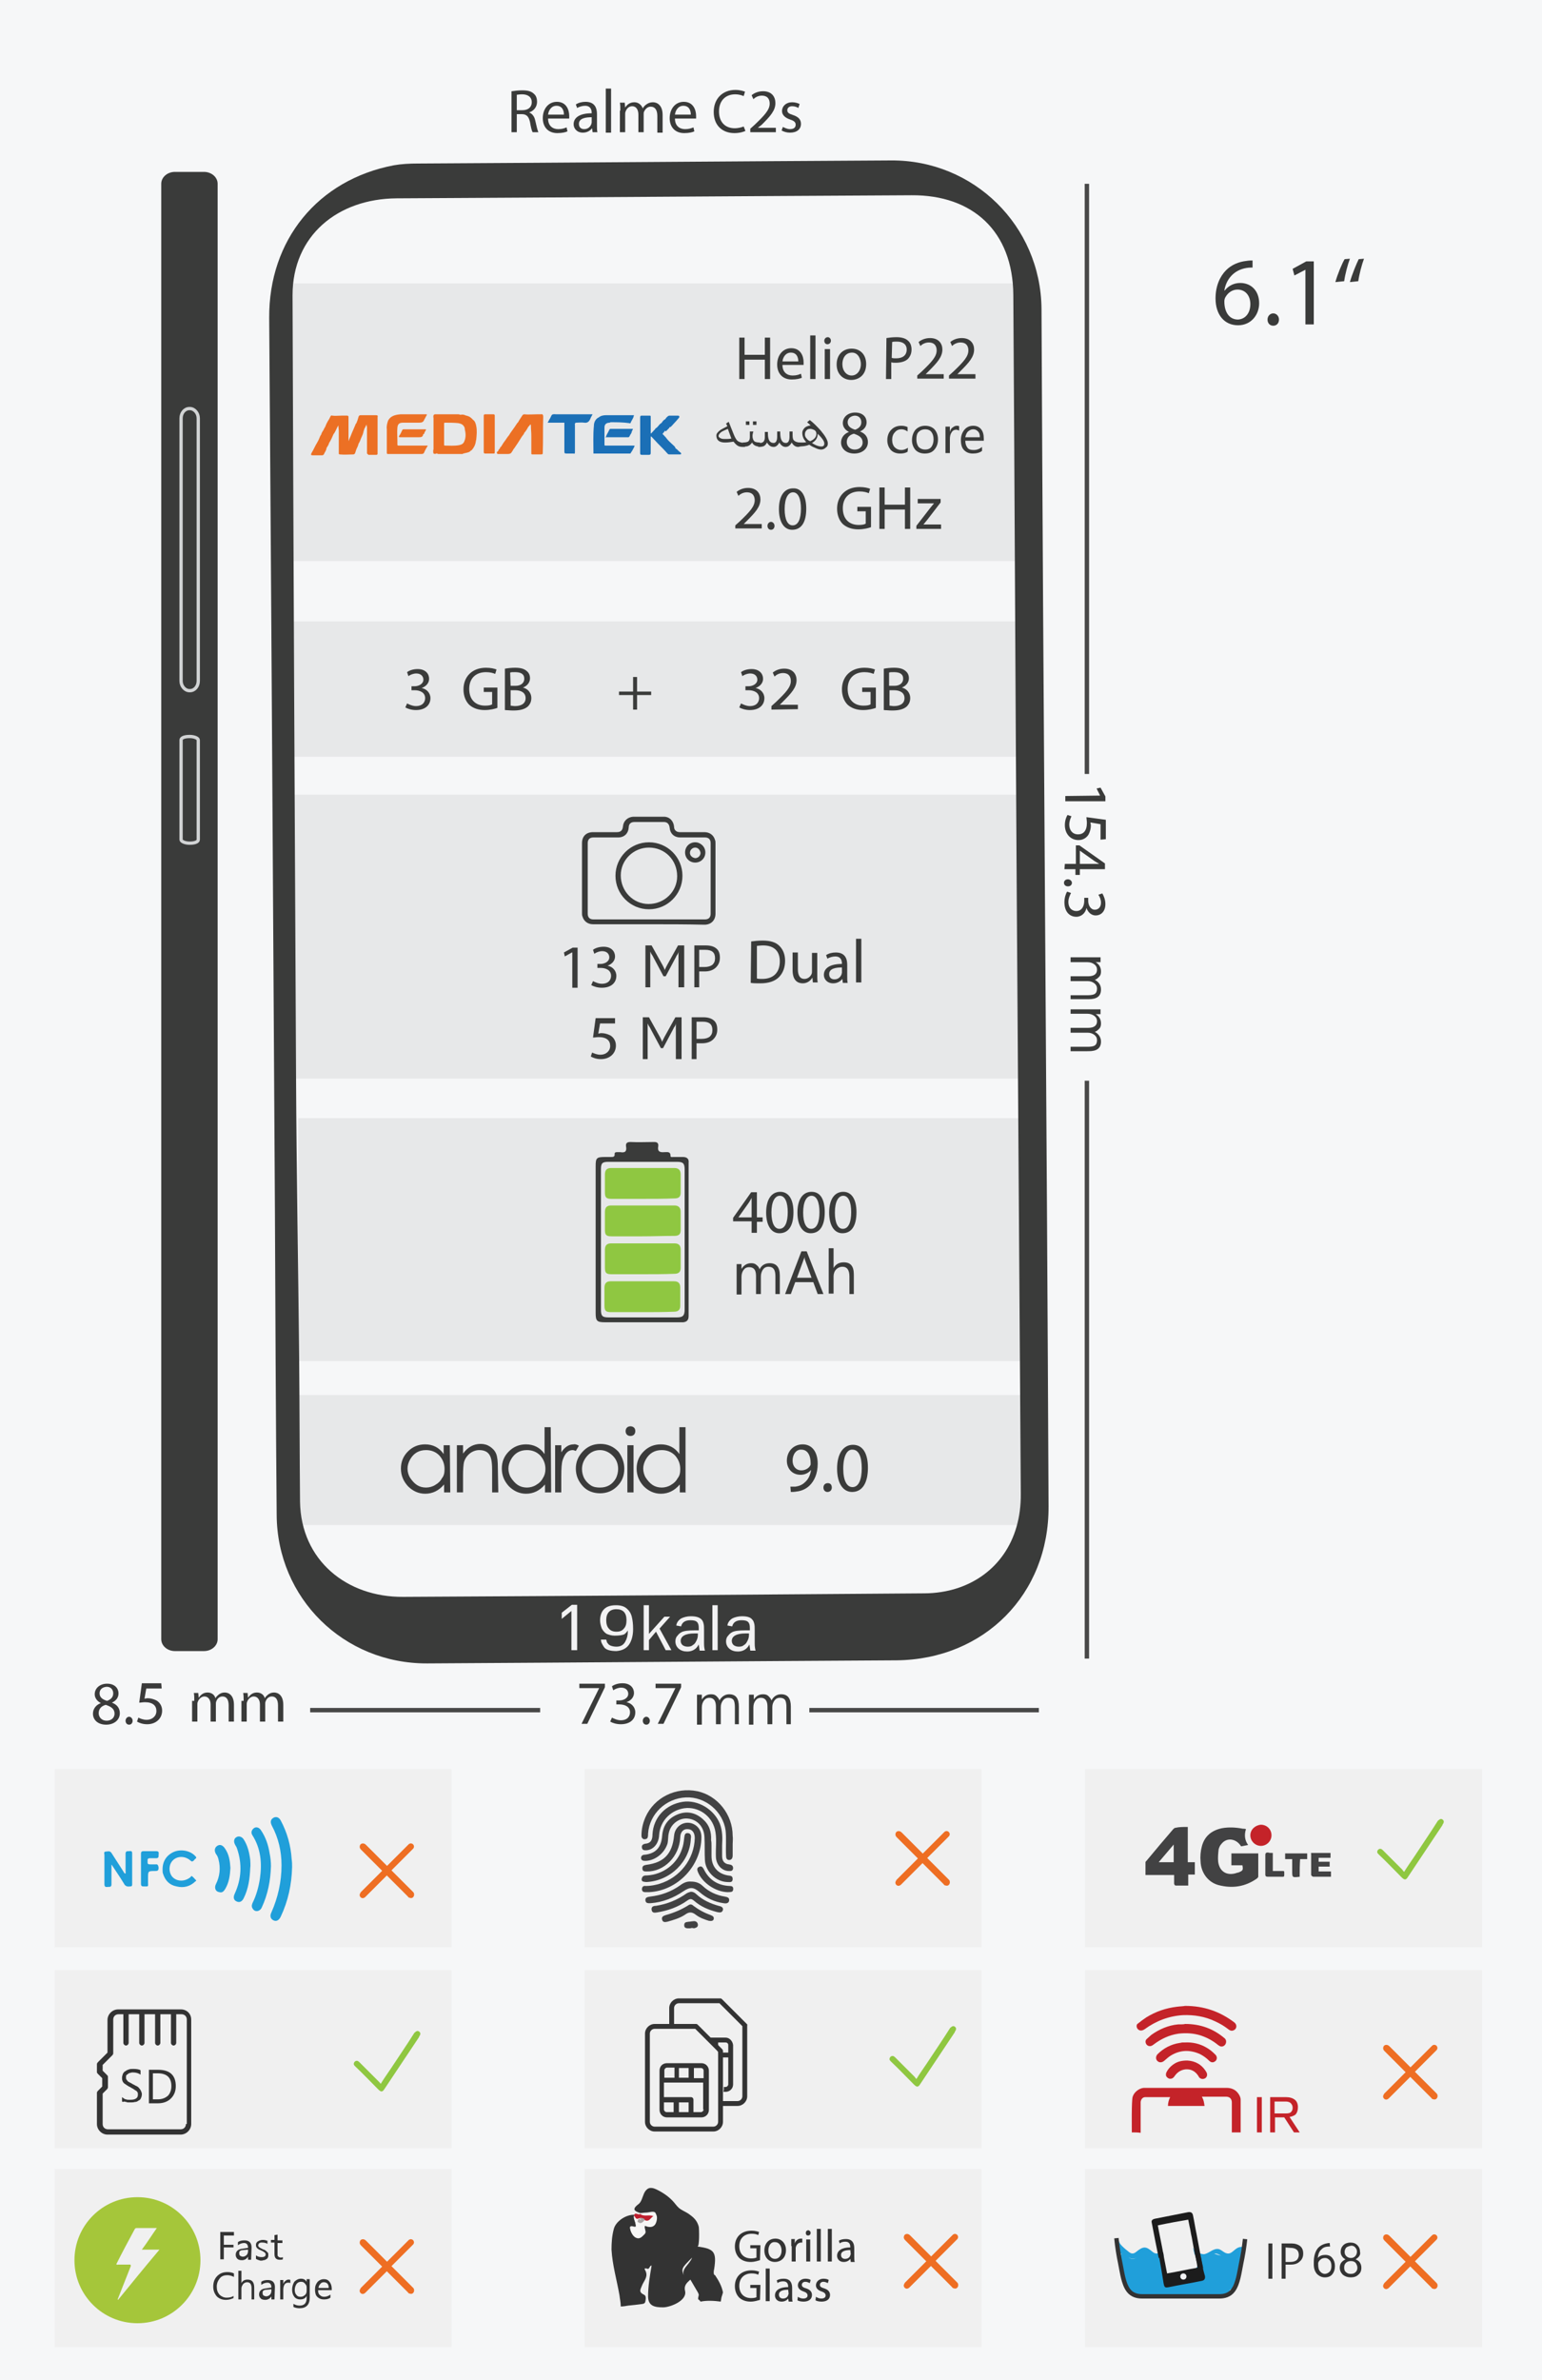 <?xml version="1.0" encoding="utf-8"?>
<!-- Generator: Adobe Illustrator 24.0.0, SVG Export Plug-In . SVG Version: 6.00 Build 0)  -->
<svg version="1.1" id="Layer_1" xmlns="http://www.w3.org/2000/svg" xmlns:xlink="http://www.w3.org/1999/xlink" x="0px" y="0px"
	 viewBox="0 0 350 540" style="enable-background:new 0 0 350 540;" xml:space="preserve">
<style type="text/css">
	.st0{fill:#F6F7F8;}
	.st1{fill-rule:evenodd;clip-rule:evenodd;fill:#F0F0F0;}
	.st2{fill-rule:evenodd;clip-rule:evenodd;fill:#424243;}
	.st3{fill-rule:evenodd;clip-rule:evenodd;fill:#C42329;}
	.st4{fill:none;}
	.st5{fill:#333333;}
	.st6{fill:#F7F7F6;}
	.st7{fill:#BF1E2D;}
	.st8{fill:#A8A4A4;}
	.st9{fill-rule:evenodd;clip-rule:evenodd;fill:#209FDA;}
	.st10{fill:#A5C63A;}
	.st11{fill:#C42329;}
	.st12{fill:#209FDA;}
	.st13{fill-rule:evenodd;clip-rule:evenodd;fill:#1C1C1C;}
	.st14{fill-rule:evenodd;clip-rule:evenodd;fill:#F2F2F3;}
	.st15{fill:none;stroke:#333333;stroke-miterlimit:10;}
	.st16{fill:#E7E8E9;}
	.st17{fill-rule:evenodd;clip-rule:evenodd;fill:#3A3B3A;}
	.st18{fill:#F2F2F3;}
	.st19{fill:none;stroke:#D1D3D4;stroke-width:0.75;stroke-miterlimit:10;}
	.st20{fill:none;stroke:#484848;stroke-miterlimit:10;}
	.st21{fill:#3A3B3A;}
	.st22{fill-rule:evenodd;clip-rule:evenodd;fill:#8FC741;}
	.st23{fill:#3A3A3A;}
	.st24{fill:#3B3B3B;}
	.st25{fill-rule:evenodd;clip-rule:evenodd;fill:#EE6E23;stroke:#EE6E23;stroke-miterlimit:10;}
	.st26{fill-rule:evenodd;clip-rule:evenodd;fill:#EC7024;}
	.st27{fill-rule:evenodd;clip-rule:evenodd;fill:#1B6FB6;}
	.st28{fill-rule:evenodd;clip-rule:evenodd;fill:#1A6FB7;}
	.st29{fill:#EC7024;}
</style>
<path class="st0" d="M0,0v540h350V0H0z"/>
<g>
	<path class="st1" d="M12.4,401.4h90.1v40.4H12.4V401.4z M12.4,447h90.1v40.4H12.4V447z M12.4,492.1h90.1v40.4H12.4V492.1z
		 M132.7,401.4h90.1v40.4h-90.1L132.7,401.4z M132.7,447h90.1v40.4h-90.1L132.7,447z M132.7,492.1h90.1v40.4h-90.1L132.7,492.1z
		 M246.3,401.4h90.1v40.4h-90.1L246.3,401.4z M246.3,447h90.1v40.4h-90.1L246.3,447z M246.3,492.1h90.1v40.4h-90.1L246.3,492.1z"/>
</g>
<g>
	<path class="st2" d="M282.8,415c-0.4,1.3-0.3,2.5,0.5,3.6c-0.6,0.1-1.1,0.2-1.6,0.3c-1.1-1.8-3.3-2.1-4.5-0.5
		c-0.3,0.3-0.5,0.8-0.6,1.2c-0.1,0.9-0.2,1.9-0.1,2.8c0.3,2.2,1.9,3.2,4,2.6c0.2-0.1,0.4-0.1,0.7-0.2c0.9-0.4,1-0.5,0.8-1.6h-2.5
		v-2.7h6.1v5.3c0,0.1-0.2,0.3-0.3,0.4c-2.7,1.9-5.6,2.3-8.7,1.5c-2.3-0.6-4-2.7-4.1-5.4c-0.1-1.1,0-2.3,0.3-3.4
		c0.6-2.3,2.2-3.6,4.5-4.1c1.6-0.3,3.2-0.2,4.8,0.1C282.4,414.9,282.6,414.9,282.8,415L282.8,415z M269.6,414.5v8h1.6v2.8h-1.5v2.5
		h-2.9c-0.1,0-0.3-0.3-0.3-0.4v-2H260v-2.9c0-0.1,0.2-0.3,0.3-0.4c2-2.4,4-4.8,6-7.1c0.1-0.1,0.3-0.3,0.5-0.3
		C267.6,414.5,268.5,414.5,269.6,414.5L269.6,414.5z M263,422.5h3.4v-4C265.2,419.9,264.2,421.1,263,422.5z M297.6,420.4h4.4v1.1
		h-2.7v0.9h2.5v1.1h-2.5v1.1h2.8v1.2h-4c-0.2,0-0.5-0.3-0.5-0.4v-4.8C297.5,420.6,297.6,420.5,297.6,420.4L297.6,420.4z"/>
	<path class="st3" d="M288.6,416.4c0,1.3-1.1,2.4-2.4,2.4s-2.4-1.1-2.4-2.4s1.1-2.3,2.4-2.4C287.5,414,288.6,415,288.6,416.4z"/>
	<path class="st2" d="M295,425.8c-1.7,0.2-1.7,0.2-1.7-1.3v-2.7h-1.6v-1.3h5v1.3h-1.6C295,423.1,295,424.4,295,425.8L295,425.8z
		 M288.9,420.4v4.1h2.5c0,0.1,0.1,0.2,0.1,0.2c0,1.3,0.1,1.1-1,1.1h-2.7c-0.4,0-0.6-0.1-0.6-0.5v-4.4c0-0.4,0.1-0.6,0.6-0.6
		C288.1,420.4,288.5,420.4,288.9,420.4L288.9,420.4z"/>
</g>
<g>
	<path class="st2" d="M147.3,429.3h-0.6c-0.5,0-0.9,0-1-0.6c0-0.6,0.3-0.9,0.9-0.8c1,0,2.1-0.2,3.1-0.5c4.6-1.4,7.9-5.6,8-10.4
		c0-1.2-0.6-2-1.6-2c-1-0.1-1.7,0.7-1.7,1.9c-0.2,4.3-3.7,7.8-7.6,7.7c-0.5,0-1,0-1-0.7c0-0.6,0.4-0.7,0.9-0.8
		c4-0.5,5.9-2.5,6.3-6.6c0.2-2.4,2.7-3.7,4.7-2.5c1,0.6,1.5,1.6,1.5,2.8C159.2,423.3,153.8,429,147.3,429.3L147.3,429.3z"/>
	<path class="st2" d="M163.9,418.7v2.4c0,1.1,0.5,1.8,1.6,1.9c0.6,0.1,0.9,0.3,0.9,0.9c-0.1,0.7-0.6,0.6-1.1,0.6
		c-1.5-0.1-2.7-1.4-2.8-3.1c-0.1-1.9,0.2-3.8-0.1-5.7c-0.5-3.3-3.3-5.6-6.5-5.5c-3.4,0.2-6.1,2.8-6.3,6.2c-0.1,1.9-1.3,3.3-2.9,3.4
		c-0.5,0-0.9,0-1-0.6c-0.1-0.5,0.2-0.8,0.8-0.9c1.3-0.1,1.6-1,1.6-2.1c0.2-3.9,3-6.8,6.9-7.4c3.4-0.5,7.1,1.7,8.4,5
		C164,415.4,164,417,163.9,418.7L163.9,418.7z"/>
	<path class="st2" d="M161.5,418.9v2.2c0,2.4,1.4,4,3.7,4.4c0.5,0.1,1.1,0,1.1,0.8c0,0.9-0.7,0.7-1.3,0.7c-2.5-0.1-4.9-2.4-5-5
		c-0.1-1.7,0-3.4-0.1-5.2c-0.1-2.3-1.6-4-3.8-4.2c-2-0.2-3.9,1.3-4.3,3.3c-0.2,0.8-0.1,1.6-0.3,2.4c-0.7,2.2-2.8,3.8-4.9,3.9
		c-0.5,0-1,0-1.1-0.6c0-0.6,0.4-0.8,0.9-0.8c2.5-0.3,3.7-1.7,3.9-4.3c0.2-2.3,1.3-3.9,3.4-4.8c2.1-0.9,4.1-0.5,5.8,1
		c1.5,1.3,2,2.9,1.9,4.8C161.5,417.9,161.5,418.4,161.5,418.9L161.5,418.9z"/>
	<path class="st2" d="M166.3,418.4v2.6c0,0.5-0.2,1-0.8,1s-0.7-0.5-0.7-1c-0.1-1.9,0.1-3.8-0.1-5.7c-0.6-4.3-4.6-7.7-9-7.5
		c-4.6,0.2-8.3,3.8-8.6,8.2c0,0.3,0,0.6-0.1,0.9s-0.4,0.4-0.8,0.4c-0.4-0.1-0.6-0.4-0.6-0.8c0-1.5,0.3-2.8,0.9-4.2
		c2-4.5,6.9-6.9,11.8-5.9c4.6,1,8,5.3,8,10.1C166.4,417.2,166.3,417.8,166.3,418.4L166.3,418.4z M156.9,426.9c1,0,1.9,0.3,2.6,1
		c1.4,1.3,3.1,2.1,5,2.4c0.5,0.1,1.1,0.2,1,0.9c-0.1,0.7-0.8,0.7-1.3,0.6c-2-0.3-3.8-1.1-5.4-2.5c-1.4-1.2-2.2-1.2-3.7-0.2
		c-2.2,1.5-4.7,2.5-7.4,2.7c-0.5,0-1.1,0.1-1.2-0.6c-0.1-0.8,0.6-0.8,1.1-0.9c2.5-0.3,4.7-1.1,6.7-2.5
		C155.1,427.2,155.9,426.8,156.9,426.9L156.9,426.9z"/>
	<path class="st2" d="M156.8,429.2c0.5,0,0.9,0.2,1.3,0.6c1.4,1.3,3.2,2.1,5,2.6c0.5,0.1,1.1,0.3,1,0.9c-0.2,0.8-0.9,0.6-1.4,0.5
		c-1.9-0.5-3.6-1.2-5.1-2.5c-0.6-0.5-0.9-0.6-1.6-0.1c-2.1,1.5-4.4,2.3-6.9,2.7c-0.6,0.1-1.1,0.1-1.2-0.6c-0.1-0.7,0.4-0.9,1-0.9
		c2.5-0.4,4.8-1.3,6.9-2.8C156.1,429.4,156.5,429.3,156.8,429.2L156.8,429.2z M146.8,427c-0.1,0-0.4,0-0.8-0.1s-0.4-0.5-0.3-0.8
		c0.2-0.6,0.7-0.6,1.2-0.6c3.6-0.2,6.8-2.6,7.9-6c0.3-0.8,0.4-1.6,0.5-2.5c0.1-0.6,0.1-1.2,0.9-1.1c0.7,0.1,0.7,0.8,0.6,1.3
		C156.6,422.3,152.2,426.7,146.8,427L146.8,427z"/>
	<path class="st2" d="M160.9,435.8c-1-0.3-2.1-0.7-3-1.4c-0.9-0.7-1.6-0.6-2.4,0c-1.2,0.8-2.6,1.2-4,1.6c-0.5,0.1-1,0.2-1.2-0.4
		c-0.2-0.7,0.2-0.9,0.8-1.1c1.8-0.5,3.5-1.2,5.1-2.2c0.4-0.3,0.8-0.3,1.2,0.1c1.2,0.9,2.5,1.6,3.9,2.1c0.5,0.2,0.8,0.4,0.7,0.9
		C161.9,435.8,161.5,435.9,160.9,435.8z M165.1,429.3c-2.7-0.1-5.7-2.1-6.7-4.6c-0.2-0.5-0.2-0.9,0.2-1.1c0.5-0.3,0.8-0.1,1.1,0.4
		c1.2,2.5,3.2,3.8,6,3.9c0.6,0,0.8,0.3,0.7,0.9C166.3,429.2,166.1,429.3,165.1,429.3L165.1,429.3z"/>
	<path class="st2" d="M156.7,437.5c-0.7,0-1.4,0.1-1.4-0.7c0-0.8,0.6-0.7,1.1-0.8c0.3,0,0.6-0.1,0.9-0.1c0.5-0.1,1,0.1,1.1,0.7
		s-0.4,0.8-0.9,0.9C157.2,437.4,156.9,437.4,156.7,437.5L156.7,437.5z"/>
</g>
<path class="st4" d="M150.7,523.9H150H150.7z M155,522h-0.1c-0.4,0.1-0.7,0.3-1,0.6l-0.2,0.2C154.2,522.5,154.6,522.2,155,522z
	 M158,503.8C158,503.8,158,503.9,158,503.8c-0.1-0.1-0.2-0.3-0.3-0.5C157.7,503.5,157.8,503.6,158,503.8z"/>
<path class="st5" d="M162.1,514.8c0.6-3.9,0-4.6-3.8-5.1c0.5,0.1,0.4-4.1,0.3-4.5c-0.3-1.2-1-2-2-2.7c-0.6-0.5-1.4-0.8-2-1.2
	c-0.7-0.4-1.1-1-1.6-1.6c-1.1-1.3-2.6-2.3-4.1-3c-1.3-0.6-2.1-0.3-2.7,0.9c-0.4,0.9-0.6,2-1.3,2.5c-1.6,1.2-0.8,1.6,0.4,2
	c0.5,0,0.9-0.1,1.3-0.1c0.8,0,1.8-0.5,2.2,0.1c0.3,0.6,0.2,1.7-0.2,2.3c-0.5,0.7-1.4,0.8-2.3,0.3c-0.3,0.7,0.5,1.3-0.1,1.9
	c-0.5,0.5-1,1-1.7,0.9c-0.9-0.2-1.3-1.1-1.5-1.9c-0.1-0.4,0.1-0.6,0.6-0.5c1,0.3,0.7-0.1,0.6-0.8c-0.1-0.6-0.6-1.2-0.2-1.8
	c-1.9-0.1-4.3,1.5-4.7,3.3c-0.4,1.5-0.5,3.1-0.5,4.6c0.2,3.5,1.2,6.9,1.8,10.3c0.1,0.9,0.3,1.7,0.3,2.6c0.6,0,1.1-0.1,1.7-0.2
	c1.1-0.1,1.9-0.2,2.7-0.3c0.5-0.1,1.1,0,1.2-0.7c0.1-0.6,0.2-1.3-0.4-1.5c-1.2-0.6-0.7-1.2-0.4-2c0.4-1.1,1.6-2.1,0.7-3.6
	c-0.3-0.5,0.3-0.3,0.4-0.3c0.7,0.3,0.5-0.6,1.1-0.7c-0.4,2.4-0.8,4.7-0.8,7c0,2.2,1.5,2.5,3.4,2.5c1.6,0,5.5-1.5,5-3.7
	c-0.3-1.2,0.3-1.8,1.2-2.6c0.6,1,1.1,1.9,1.7,2.9c0.1,0.2,0.2,0.4,0.2,0.6c-0.1,0.5-0.2,0.8-0.1,1c0.2,0.1,0.4,0.3,0.5,0.5
	c1.5-0.3,3.1-0.2,4.6,0v-0.1c0.1-0.3,0.1-0.7,0.2-1c0.1-0.3,0.2-0.6,0.3-1c-0.3-1.5-1-2.7-1.8-3.9
	C162,516.2,161.9,515.6,162.1,514.8L162.1,514.8z M155.3,516.5c-0.7-1.8-0.7-1.8,1.8-4.3C156.4,514,154.5,514.7,155.3,516.5z"/>
<path class="st6" d="M148.3,502.8c-0.7,0.4-0.9,1.4-2,0.9c-0.4,0.4-0.7,1-1.5,0.6c-0.4-0.3-0.1-0.6,0.1-0.8
	c-0.6,0.1-0.6-0.5-0.9-0.7c0.3,1.1,1.6,2.2-0.3,3.1c-0.3,0.1,0,0.5,0.2,0.7c0.3,0.4,0.7,0.6,1.2,0.4c0.6-0.3,0.8-0.7,0.8-1.3
	c-0.1-0.8,0.2-1.2,1-1.1h0.7c0.8-0.2,0.8-0.8,0.8-1.5s-0.6-0.6-1-0.6c-0.7-0.1-1.5,0.1-2.1-0.3v0.2
	C146.2,503,147.2,502.4,148.3,502.8L148.3,502.8z"/>
<path class="st6" d="M147.5,502.5c0.4,0,1-0.1,1,0.6c0,0.6,0,1.3-0.8,1.5c-0.2,0.1-0.4,0.1-0.7,0c-0.8-0.1-1.1,0.2-1,1.1
	c0.1,0.6-0.2,1.1-0.8,1.3c-0.5,0.2-0.9,0-1.2-0.4c-0.2-0.2-0.5-0.6-0.2-0.7c1.9-0.9,0.5-2.1,0.3-3.1c-0.4,0.6,0.1,1.2,0.2,1.8
	c0.1,0.6,0.4,1.1-0.6,0.8c-0.4-0.2-0.7,0-0.6,0.5c0.2,0.8,0.7,1.7,1.5,1.9c0.7,0.2,1.2-0.4,1.7-0.9c0.6-0.6-0.2-1.2,0.1-1.9
	c0.9,0.4,1.8,0.4,2.3-0.3c0.4-0.6,0.6-1.8,0.2-2.3c-0.4-0.6-1.4-0.1-2.2-0.1c-0.4,0-0.9,0-1.3,0.1
	C146,502.6,146.8,502.4,147.5,502.5z"/>
<path class="st5" d="M144,502.7"/>
<path class="st7" d="M148.3,502.8c-0.7,0.4-0.9,1.4-2,0.9l-0.2-0.2c-0.3-0.3-0.7-0.3-1.1-0.2c-0.1,0-0.1,0-0.2,0.1
	c-0.6,0.1-0.6-0.5-0.9-0.7c0.2-1,1,0,1.4-0.4C146.2,503,147.2,502.4,148.3,502.8L148.3,502.8z"/>
<path class="st5" d="M144,502.7"/>
<path class="st8" d="M146.1,503.6c-0.3,0-0.6,0-0.8-0.1C145.4,503.9,145.8,503.7,146.1,503.6z"/>
<path class="st8" d="M145.2,503.5c-0.1,0-0.2,0-0.2-0.1c-0.1,0.3-0.5,0.6-0.1,0.8c0.7,0.5,1.1-0.2,1.5-0.6c-0.1-0.1-0.2-0.1-0.3-0.1
	C145.8,503.7,145.4,503.9,145.2,503.5L145.2,503.5z"/>
<path class="st8" d="M146.1,503.6c0.1,0,0.1,0,0.2-0.1c-0.3-0.3-0.7-0.3-1.1-0.2c0,0.1,0,0.1,0.1,0.1
	C145.5,503.6,145.8,503.6,146.1,503.6z"/>
<path class="st8" d="M146.4,503.7c0-0.1-0.1-0.1-0.2-0.2c-0.1,0-0.1,0-0.2,0.1C146.2,503.6,146.3,503.6,146.4,503.7z M145.2,503.5
	l-0.1-0.1c-0.1,0-0.1,0-0.2,0.1H145.2z"/>
<g>
	<path class="st9" d="M66.3,423.6c-0.1,4-0.9,7.7-2.6,11.3c-0.4,0.8-1,1.1-1.6,0.8c-0.7-0.3-0.9-1-0.5-1.8c1.5-3.4,2.3-7,2.3-10.7
		c0-3.2-0.7-6.2-2.2-9c-0.4-0.8-0.3-1.4,0.4-1.8c0.6-0.3,1.2-0.1,1.6,0.6c1.5,2.8,2.3,5.7,2.5,8.8C66.3,422.5,66.3,423,66.3,423.6
		L66.3,423.6z"/>
	<path class="st9" d="M61.5,423.4c-0.1,3.3-0.7,6.4-2.1,9.4c-0.4,0.9-1.5,1.1-2,0.3c-0.3-0.4-0.3-0.8-0.1-1.3
		c0.9-1.8,1.4-3.7,1.7-5.6c0.5-3.5,0.2-6.8-1.7-9.8c-0.4-0.6-0.2-1.2,0.3-1.6s1.2-0.2,1.6,0.4c1.1,1.6,1.7,3.4,2,5.3
		C61.4,421.4,61.5,422.5,61.5,423.4L61.5,423.4z M56.8,423.8c-0.1,2.4-0.4,4.7-1.5,6.9c-0.4,0.8-1,1-1.6,0.7c-0.7-0.3-0.8-1-0.4-1.8
		c1.5-3.3,1.7-6.7,0.5-10.2c-0.1-0.4-0.4-0.7-0.5-1c-0.3-0.6-0.2-1.3,0.4-1.6c0.5-0.3,1.2-0.1,1.6,0.5c0.9,1.4,1.3,3,1.5,4.7
		C56.8,422.5,56.9,423.2,56.8,423.8z M25.3,423.1v4.4c0,0.6-0.3,0.6-0.7,0.6c-0.4,0-0.9,0.2-0.9-0.6v-6.6c0-0.3-0.2-0.7,0.2-0.8
		c0.5,0,1-0.3,1.4,0.3l2.7,4.2c0.1,0.2,0.2,0.4,0.4,0.5c0.2-0.1,0.1-0.3,0.1-0.5v-4c0-0.6,0.3-0.6,0.7-0.6c0.4,0,0.8-0.2,0.8,0.5v7
		c0,0.4-0.1,0.5-0.5,0.5c-0.7,0.1-1.1-0.1-1.4-0.7c-0.9-1.5-1.9-2.9-2.8-4.3C25.4,423.1,25.3,423.1,25.3,423.1z M36.9,424.1
		c0-1.9,1-3.3,2.7-4c1.6-0.6,3.7-0.2,4.8,1.1c0.2,0.2,0.2,0.3,0,0.5c-0.2,0.1-0.3,0.3-0.4,0.4c-0.3,0.3-0.5,0.3-0.8,0
		c-1.4-1.2-3.4-1-4.3,0.4c-0.7,1.1-0.5,2.7,0.4,3.5c1,0.9,2.6,0.9,3.8,0c0.2-0.1,0.3-0.5,0.5-0.3c0.3,0.2,0.6,0.6,0.9,0.9
		c0.1,0.1,0,0.2-0.1,0.2c-1.2,1.2-2.7,1.6-4.3,1.2c-1.6-0.3-2.6-1.3-3.1-2.9C36.9,424.9,36.9,424.5,36.9,424.1L36.9,424.1z
		 M52.3,423.8c-0.1,1.7-0.3,3.3-1.2,4.8c-0.3,0.5-0.7,0.9-1.3,0.7c-0.9-0.1-1.2-1-0.8-1.8c0.9-1.8,1.1-3.7,0.6-5.6
		c-0.1-0.5-0.3-0.9-0.6-1.3c-0.4-0.7-0.3-1.4,0.3-1.8s1.2-0.2,1.7,0.5C52,420.7,52.2,422.2,52.3,423.8L52.3,423.8z M32,424.1v-3.5
		c0-0.4,0.1-0.6,0.6-0.6h2.9c0.7,0,0.5,0.5,0.5,0.9s0,0.7-0.6,0.7H34c-0.3,0-0.5,0.1-0.5,0.4c0,1-0.1,1,1,1h0.8
		c0.5-0.1,0.6,0.2,0.7,0.7c0,0.7-0.2,0.8-0.8,0.8c-1.6,0-1.6,0-1.6,1.6v1c0,1,0.2,0.9-1,0.9c-0.4,0-0.6-0.1-0.6-0.6
		C32,427.4,32,424.1,32,424.1z"/>
</g>
<g>
	<g>
		<path class="st5" d="M53.2,507.2h-2.4v2.1H53v0.6h-2.2v2.7H50v-6.2h3.1v0.8H53.2z M57,512.7h-0.7V512c-0.3,0.5-0.8,0.8-1.4,0.8
			c-0.4,0-0.8-0.1-1-0.3s-0.4-0.5-0.4-0.9c0-0.8,0.5-1.3,1.5-1.4l1.3-0.2c0-0.7-0.3-1.1-0.9-1.1c-0.5,0-1,0.2-1.4,0.5v-0.7
			c0.4-0.3,0.9-0.4,1.5-0.4c1,0,1.6,0.5,1.6,1.6L57,512.7L57,512.7z M56.3,510.4l-1.1,0.1c-0.3,0-0.6,0.1-0.7,0.2
			c-0.2,0.1-0.2,0.3-0.2,0.6c0,0.2,0.1,0.4,0.2,0.5c0.2,0.1,0.4,0.2,0.6,0.2c0.3,0,0.6-0.1,0.9-0.4c0.2-0.2,0.3-0.6,0.3-0.9V510.4
			L56.3,510.4z M58.1,512.5v-0.8c0.4,0.3,0.8,0.4,1.3,0.4c0.6,0,0.9-0.2,0.9-0.6c0-0.1,0-0.2-0.1-0.3c-0.1-0.1-0.1-0.2-0.2-0.2
			c-0.1-0.1-0.2-0.1-0.3-0.2s-0.3-0.1-0.4-0.2c-0.2-0.1-0.4-0.2-0.5-0.2c-0.1-0.1-0.3-0.2-0.4-0.3c-0.1-0.1-0.2-0.2-0.2-0.3
			c-0.1-0.1-0.1-0.3-0.1-0.4c0-0.2,0-0.4,0.1-0.5c0.1-0.2,0.2-0.3,0.4-0.4s0.3-0.2,0.5-0.2c0.2-0.1,0.4-0.1,0.6-0.1
			c0.4,0,0.7,0.1,1,0.2v0.7c-0.3-0.2-0.7-0.3-1.1-0.3h-0.4c-0.1,0-0.2,0.1-0.3,0.1l-0.2,0.2c0,0.1-0.1,0.2-0.1,0.3
			c0,0.1,0,0.2,0.1,0.3c0,0.1,0.1,0.1,0.2,0.2s0.2,0.1,0.3,0.2c0.1,0,0.2,0.1,0.4,0.2s0.4,0.1,0.5,0.2c0.2,0.1,0.3,0.2,0.4,0.3
			l0.3,0.3c0.1,0.1,0.1,0.3,0.1,0.5s0,0.4-0.1,0.6s-0.2,0.3-0.4,0.4c-0.2,0.1-0.3,0.2-0.6,0.2c-0.2,0.1-0.4,0.1-0.7,0.1
			C58.8,512.8,58.4,512.7,58.1,512.5L58.1,512.5z M64.2,512.6c-0.2,0.1-0.4,0.1-0.7,0.1c-0.8,0-1.2-0.4-1.2-1.3v-2.6h-0.8v-0.6h0.8
			v-1.1L63,507v1.3h1.1v0.6H63v2.5c0,0.3,0,0.5,0.2,0.6c0.1,0.1,0.3,0.2,0.5,0.2s0.3,0,0.5-0.1V512.6z M53,521.4
			c-0.5,0.2-1,0.4-1.7,0.4c-0.9,0-1.6-0.3-2.1-0.8c-0.5-0.6-0.8-1.3-0.8-2.2c0-1,0.3-1.8,0.9-2.4c0.6-0.6,1.3-0.9,2.3-0.9
			c0.6,0,1.1,0.1,1.5,0.3v0.8c-0.4-0.2-0.9-0.4-1.5-0.4c-0.7,0-1.3,0.2-1.7,0.7s-0.7,1.1-0.7,1.9c0,0.8,0.2,1.3,0.6,1.8
			c0.4,0.4,1,0.7,1.6,0.7s1.2-0.1,1.6-0.4L53,521.4L53,521.4z M57.8,521.7h-0.7v-2.5c0-0.9-0.3-1.4-1-1.4c-0.3,0-0.6,0.1-0.9,0.4
			c-0.2,0.3-0.4,0.6-0.4,1v2.5h-0.7v-6.5h0.7v2.8c0.3-0.6,0.8-0.8,1.4-0.8c1,0,1.5,0.6,1.5,1.8v2.7H57.8z M62.3,521.7h-0.7V521
			c-0.3,0.5-0.8,0.8-1.4,0.8c-0.4,0-0.8-0.1-1-0.3s-0.4-0.5-0.4-0.9c0-0.8,0.5-1.3,1.5-1.4l1.3-0.2c0-0.7-0.3-1.1-0.9-1.1
			c-0.5,0-1,0.2-1.4,0.5v-0.7c0.4-0.3,0.9-0.4,1.5-0.4c1,0,1.6,0.5,1.6,1.6L62.3,521.7L62.3,521.7z M61.6,519.4l-1.1,0.1
			c-0.3,0-0.6,0.1-0.7,0.2c-0.2,0.1-0.2,0.3-0.2,0.6c0,0.2,0.1,0.4,0.2,0.5c0.2,0.1,0.4,0.2,0.6,0.2c0.3,0,0.6-0.1,0.9-0.4
			c0.2-0.2,0.3-0.6,0.3-0.9V519.4L61.6,519.4z M65.9,518c-0.1-0.1-0.3-0.1-0.5-0.1c-0.3,0-0.6,0.1-0.8,0.4c-0.2,0.3-0.3,0.7-0.3,1.2
			v2.2h-0.7v-4.4h0.7v0.9c0.1-0.3,0.3-0.6,0.5-0.7c0.2-0.2,0.4-0.3,0.7-0.3c0.2,0,0.3,0,0.4,0.1L65.9,518L65.9,518z M70.3,521.3
			c0,1.6-0.8,2.4-2.3,2.4c-0.5,0-1-0.1-1.4-0.3v-0.7c0.5,0.3,1,0.4,1.4,0.4c1.1,0,1.6-0.6,1.6-1.7v-0.5c-0.3,0.6-0.8,0.8-1.5,0.8
			c-0.5,0-1-0.2-1.3-0.6c-0.3-0.4-0.5-0.9-0.5-1.6c0-0.7,0.2-1.3,0.5-1.8c0.4-0.4,0.9-0.7,1.5-0.7s1,0.2,1.3,0.7v-0.6h0.7
			L70.3,521.3L70.3,521.3z M69.6,519.7V519c0-0.4-0.1-0.6-0.4-0.9c-0.2-0.3-0.5-0.4-0.9-0.4s-0.8,0.2-1,0.5s-0.4,0.8-0.4,1.3
			s0.1,0.9,0.4,1.2c0.2,0.3,0.5,0.4,0.9,0.4s0.7-0.1,1-0.4C69.5,520.5,69.6,520.1,69.6,519.7L69.6,519.7z M75.3,519.6h-3.1
			c0,0.5,0.1,0.9,0.4,1.1c0.3,0.3,0.6,0.4,1,0.4c0.5,0,1-0.2,1.4-0.5v0.7c-0.4,0.3-0.9,0.4-1.5,0.4s-1.1-0.2-1.5-0.6
			c-0.4-0.4-0.5-1-0.5-1.7s0.2-1.2,0.6-1.7c0.4-0.4,0.9-0.6,1.4-0.6c0.6,0,1,0.2,1.3,0.6c0.3,0.4,0.5,0.9,0.5,1.6
			C75.3,519.3,75.3,519.6,75.3,519.6z M74.6,519c0-0.4-0.1-0.7-0.3-0.9c-0.2-0.2-0.5-0.3-0.8-0.3s-0.6,0.1-0.8,0.4
			c-0.2,0.2-0.4,0.5-0.4,0.9h2.3L74.6,519z"/>
	</g>
	<path class="st10" d="M31.2,498.5c-7.9,0-14.3,6.4-14.3,14.3c0,7.9,6.4,14.3,14.3,14.3s14.3-6.4,14.3-14.3S39.1,498.5,31.2,498.5z
		 M26.8,521.8l-0.1-0.1c1-2.5,2-5.1,3-7.6c0-0.4-0.3-0.3-0.5-0.3h-2.3c-0.2,0-0.4,0.1-0.5-0.1c1.3-2.6,2.7-5.2,4.1-7.8
		c0.1-0.2,0.2-0.4,0.5-0.4h4.6c-1.2,1.7-2.2,3.3-3.4,4.9h4C32.9,514.3,29.9,518,26.8,521.8L26.8,521.8z"/>
</g>
<g>
	<g>
		<path class="st3" d="M256.9,483.8c0-0.7-0.1-7.4,0.2-8.1c0.3-1,1.4-1.9,2.5-2h18.8c1.1,0,2,0.4,2.6,1.2c0.3,0.4,0.6,0.9,0.6,1.5
			v7.4h-2V477c0-0.7-0.4-1.3-1.3-1.3h-5.5c0.4,0.7,0.5,1.3,0.6,2.1h-8.3c0-0.7,0.2-1.4,0.5-2H260c-0.6,0-1,0.4-1.1,1.1v7
			C258.3,483.8,257.6,483.8,256.9,483.8L256.9,483.8z M269,455.1c4.3,0,7.9,1.3,11.1,3.7c0.7,0.5,0.7,1.4,0,1.8
			c-0.4,0.2-0.8,0.2-1.3-0.2c-0.9-0.7-1.9-1.3-3-1.8c-2.3-1.1-4.8-1.5-7.3-1.4c-3.2,0.2-6.1,1.3-8.7,3.2c-0.6,0.4-1.2,0.4-1.6-0.1
			c-0.3-0.4-0.3-1,0.1-1.2c0.6-0.5,1.3-1,1.9-1.4c2.1-1.3,4.4-2.1,6.9-2.4C267.8,455.2,268.5,455.2,269,455.1z"/>
		<path class="st3" d="M269,459.2c3.5,0,6.4,1.1,8.9,3.2c0.4,0.3,0.5,0.8,0.3,1.3c-0.2,0.4-0.6,0.7-1.1,0.6c-0.2,0-0.4-0.2-0.6-0.3
			c-1.2-1-2.5-1.7-4-2.2c-1.6-0.5-3.3-0.6-5-0.4c-2.1,0.3-4,1.2-5.7,2.5c-0.5,0.4-0.9,0.4-1.3,0.2c-0.5-0.3-0.7-1.1-0.2-1.5
			c0.3-0.3,0.7-0.6,1-0.9c1.8-1.3,3.9-2.2,6.1-2.4C268.1,459.3,268.7,459.3,269,459.2L269,459.2z"/>
		<path class="st3" d="M268.9,463.4c1.8-0.1,3.5,0.3,5,1.2c0.7,0.4,1.3,0.9,1.9,1.5c0.6,0.5,0.5,1.4-0.2,1.7
			c-0.4,0.2-0.8,0.1-1.2-0.3c-0.6-0.6-1.3-1.1-2.1-1.5c-2.3-1-4.5-0.9-6.6,0.4c-0.5,0.3-1,0.8-1.5,1.2c-0.5,0.4-1.1,0.4-1.5,0
			s-0.4-1,0-1.5c1.4-1.4,3.1-2.3,5.1-2.6c0.2,0,0.4-0.1,0.6-0.1L268.9,463.4L268.9,463.4z"/>
		<path class="st3" d="M269.5,467.5c1.8,0.1,3.3,0.9,4.3,2.6c0.3,0.5,0.2,1-0.1,1.3c-0.3,0.3-0.9,0.4-1.3,0.1
			c-0.2-0.1-0.3-0.3-0.4-0.5c-0.7-1.1-1.7-1.6-2.9-1.5c-1,0.1-1.8,0.6-2.4,1.4c-0.2,0.3-0.4,0.6-0.8,0.7s-0.7,0-1-0.3
			s-0.3-0.6-0.2-1c0.4-0.9,1.1-1.6,1.9-2.1S268.3,467.5,269.5,467.5z"/>
	</g>
	<path class="st11" d="M286.4,475.8v8h-1.1v-8H286.4z M289.4,480.4v3.4h-1.1v-8h3.5c0.9,0,1.6,0.2,2.1,0.6s0.7,1,0.7,1.7
		s-0.2,1.3-0.6,1.7c-0.3,0.2-0.7,0.4-1.3,0.5l2.3,3.5h-1.3l-2.2-3.4L289.4,480.4L289.4,480.4z M289.4,479.5h2.5c0.6,0,1-0.1,1.2-0.4
		c0.2-0.2,0.3-0.5,0.3-0.9c0-0.5-0.2-0.8-0.5-1.1c-0.3-0.2-0.6-0.3-1.1-0.3h-2.5v2.7L289.4,479.5z"/>
</g>
<g>
	<path class="st12" d="M280.8,510.9h-0.4c-0.2,0.4-0.6,0.8-1.2,0.8h-0.3c-0.1,0-0.3,0.1-0.4,0.1c-0.5,0-0.9-0.3-1.1-0.6
		c-0.5,0.5,0.2,0.7-0.9,0.4c-0.7-0.2-1.3-0.4-1.8-0.5c-0.2,0.3-0.6,0.5-1.1,0.5h-0.2c-0.2,0.1-0.4,0.2-0.8,0.2s-0.7-0.1-0.9-0.4
		c0,0.5,0,0.9-0.1,1.4c0,0,0,0.1,0.1,0.1c0.4,0.7,0.1,1.6-0.5,2c-0.4,0.2-0.8,0.2-1.2,0.1c-0.1,0-0.1,0-0.2,0.1
		c-0.2,0.5-0.6,0.9-1.3,0.8c-0.5,0-1-0.1-1.4-0.1h-0.5c-0.7,0.9-2.2,0.6-2.5-0.5c-0.3-0.9-0.6-1.9-0.8-2.8v-0.1
		c0-0.2-0.1-0.4-0.1-0.6c-0.9,0.1-1.8-0.6-2.7-0.8c-0.3-0.1-1.2-0.2-2.2-0.2c0.2,0.8-0.2,1.7-1.2,1.7s-1.4-0.9-1.3-1.6
		c-0.7,0.1-1.3,0.3-1.4,0.7l-0.3,0.8c0.2,1.4,0.5,2.7,0.8,4c0.1,0.7,0.2,1.3,0.4,2l0.3,0.3c0.4,0.5,0.8,0.9,1.2,1.4
		c0.1,0.2,0.3,0.4,0.4,0.6c0.2,0.1,0.4,0.3,0.6,0.5h20.3c0.2-0.2,0.4-0.3,0.6-0.3c0.2-0.2,0.4-0.4,0.6-0.5c0.1-0.1,0.1-0.2,0.2-0.2
		c-0.1-0.2-0.2-0.3-0.4-0.4c0-0.6,0.8-0.3,1.1-0.8c-0.1-0.1-0.2-0.3-0.3-0.3c0.3-0.4,0.8-0.9,1.2-1.7c0.1-0.6,0.3-1.3,0.4-1.9
		c0.2-1.3,0.4-2.5,0.8-3.7C282,511,281.6,510.9,280.8,510.9L280.8,510.9z"/>
	<path class="st12" d="M263.8,510.6c-0.1,0.1-0.3,0.2-0.4,0.3c-0.6,0.5-1.2,0.5-1.8,0c-1.5-1.3-2.1-1.3-3.7,0
		c-0.6,0.5-1.1,0.5-1.7,0c-0.9-0.7-2.2-1.8-2.2-2.4l-0.5,0.4c-0.5,0,0.5,0.2,0,0c0.1,0.4,0.1,0.8,0.2,1.2c0.5,2,1,0.9,1.3,1.4v-0.1
		c0.2,0.2,0.4,0.3,0.6,0.4c1.1,0.9,2,0.9,3.1,0c1-0.9,1.2-0.8,2.3,0c0.8,0.6,2.6,1.4,3.1,0.1v-0.2
		C263.9,511.4,263.8,511,263.8,510.6L263.8,510.6z M282.3,509.8c-0.9-0.1-1.4,0.1-2.1,0.7c-0.6,0.5-1.1,1-1.9,0.7
		c-0.6-0.2-1-0.7-1.6-0.9c-1.2-0.3-2.1,0.8-3.2,1.1c-0.3,0.1-0.7,0-1-0.1h-0.3c-0.8,0-1.2-0.6-1.3-1.2h-0.1c0.1,0.4,0.2,0.7,0.3,1.1
		c0,0.2,0,0.3,0.2,0.4c0.5,0.3,1,0.7,1.6,0.8c0.6,0.1,1.2-0.1,1.7-0.4c1.1-0.5,1-1,2-0.5c2.1,1.1,2.7,1.1,4.2-0.1
		c0,0.1,0.9,1,0.9,1.1c0.3-0.8-0.2-2.1,0.4-2.5C282.3,510,282.3,509.9,282.3,509.8L282.3,509.8z"/>
	<path class="st13" d="M272.6,512.2c-0.4-0.1-0.8-0.1-1.2-0.2c0.1,0.8,0.3,1.6,0.4,2.5c-2.3,0.4-4.5,0.9-6.9,1.3
		c-0.2-1-0.4-2-0.6-3.1c-0.1-0.4-0.2-1.3-0.3-1.7c-0.2,0.2-0.6,0.2-0.8,0.3c-0.1,0.1-0.6-1.8-0.7-1.8c0.2,0,1.3,6.5,1.6,8.5
		c0.2,1,0.3,1.1,1.3,0.9c2.4-0.5,4.9-0.9,7.3-1.4c0.6-0.1,0.9-0.4,0.8-1.1C273.1,515.1,272.8,513.6,272.6,512.2L272.6,512.2z"/>
	<path class="st13" d="M263,512.3c1-0.2,1.2-0.4,1-1.2c-0.2-1.2-1-5-1.2-6.2c2.3-0.5,4.6-0.9,6.9-1.3l0.3,1.5
		c0.2,0.8,0.3,1.7,0.5,2.5c0.2,0.9,0.9,5.7,1.5,6.4c0.1,0.1,0.3,0.3,0.5,0.4c0.2,0.1,0.4,0.1,0.6,0.2c-0.3-1.3-1.3-6.5-1.5-7.7
		c-0.3-1.4-0.5-2.8-0.8-4.2c-0.1-0.6-0.4-0.9-1.1-0.8c-2.5,0.5-5.1,1-7.6,1.5c-0.4,0.1-0.8,0.3-0.7,0.8
		C261.7,505.8,262.6,510.4,263,512.3L263,512.3z"/>
	<path class="st14" d="M269.3,516.5c0-0.4-0.3-0.7-0.7-0.7c-0.4,0-0.7,0.3-0.7,0.7s0.3,0.7,0.7,0.7
		C269,517.2,269.3,516.9,269.3,516.5z"/>
	<path class="st15" d="M282.6,508c-0.2,1.9-0.5,3.7-0.9,5.6c-0.4,2-0.7,4.5-1.8,6c-0.8,1.1-2,1.4-3.1,1.4h-17.6
		c-1.1,0-2.3-0.3-3.1-1.4c-1.1-1.5-1.4-4-1.8-6c-0.4-1.9-0.7-3.8-0.9-5.8"/>
</g>
<g>
	<path class="st5" d="M169.5,459.2l-5.6-5.6c-0.1-0.1-0.2-0.2-0.4-0.2h-9.4c-1.2,0-2.2,1-2.2,2.2v4c0.4-0.1,0.7-0.1,1.1-0.2v-3.8
		c0-0.6,0.5-1.1,1.1-1.1h9.2l5.2,5.2v15.9c0,0.6-0.5,1.1-1.1,1.1h-3.5c0,0.2-0.1,0.5-0.1,0.7s-0.1,0.3-0.1,0.4h3.7
		c1.2,0,2.2-1,2.2-2.2v-16.1C169.7,459.4,169.6,459.3,169.5,459.2L169.5,459.2z"/>
	<path class="st5" d="M164.7,462.3h-4.1c0.4,0.3,0.7,0.7,1,1.1h0.3v0.4c0.1,0.2,0.3,0.4,0.4,0.6c0.3,0.4,0.5,0.8,0.7,1.2v-2.2h1.7
		c0.3,0,0.6,0.2,0.6,0.6v1.7H163c0.2,0.4,0.3,0.7,0.5,1.1h1.8v6.1c0,0.3-0.3,0.6-0.6,0.6h-0.4c0,0.4,0,0.7-0.1,1.1h0.5
		c0.9,0,1.7-0.7,1.7-1.7V464C166.3,463.1,165.6,462.3,164.7,462.3z"/>
	<g>
		<path class="st5" d="M158.4,459.4c-0.1-0.1-0.2-0.2-0.4-0.2h-9.4c-1.2,0-2.2,1-2.2,2.2v20c0,1.2,1,2.2,2.2,2.2h13.3
			c1.2,0,2.2-1,2.2-2.2v-16.1c0-0.1-0.1-0.3-0.2-0.4L158.4,459.4L158.4,459.4z M163,481.4c0,0.6-0.5,1.1-1.1,1.1h-13.3
			c-0.6,0-1.1-0.5-1.1-1.1v-20c0-0.6,0.5-1.1,1.1-1.1h9.2l5.2,5.2L163,481.4L163,481.4z"/>
		<path class="st5" d="M149.7,469.8v8.9c0,0.9,0.7,1.7,1.7,1.7h7.8c0.9,0,1.7-0.7,1.7-1.7v-8.9c0-0.9-0.7-1.7-1.7-1.7h-7.8
			C150.4,468.1,149.7,468.8,149.7,469.8z M153,479.2h-1.7c-0.3,0-0.6-0.3-0.6-0.6V477h2.2v2.2L153,479.2z M156.3,479.2h-2.2V477h2.2
			V479.2L156.3,479.2z M159.7,478.6c0,0.3-0.3,0.6-0.6,0.6h-1.7v-2.8c0-0.3-0.2-0.6-0.6-0.6h-6.1v-3.3h8.9v6.1L159.7,478.6z
			 M157.4,469.2h1.7c0.3,0,0.6,0.2,0.6,0.6v1.7h-2.2v-2.3L157.4,469.2z M154.1,469.2h2.2v2.2h-2.2V469.2z M153,471.4h-2.2v-1.7
			c0-0.3,0.3-0.6,0.6-0.6h1.7v2.3L153,471.4z"/>
	</g>
</g>
<g>
	<path class="st5" d="M41.1,455.9H26.8c-1.3,0-2.4,1.1-2.4,2.4v7.4l-2.2,2.2c-0.1,0.1-0.2,0.3-0.2,0.4v1.8c0,0.2,0.1,0.3,0.2,0.4
		l1,1v1.9l-1,1c-0.1,0.1-0.2,0.3-0.2,0.4v7.1c0,1.3,1.1,2.4,2.4,2.4H41c1.3,0,2.4-1.1,2.4-2.4v-23.7
		C43.4,456.9,42.4,455.9,41.1,455.9L41.1,455.9z M42.2,481.9c0,0.7-0.5,1.2-1.2,1.2H24.5c-0.7,0-1.2-0.5-1.2-1.2V475l1-1
		c0.1-0.1,0.2-0.3,0.2-0.4v-2.4c0-0.2-0.1-0.3-0.2-0.4l-1-1v-1.3l2.2-2.2c0.1-0.1,0.2-0.3,0.2-0.4v-7.7c0-0.7,0.5-1.2,1.2-1.2H28
		v6.5c0,0.3,0.3,0.6,0.6,0.6s0.6-0.3,0.6-0.6V457h2.4v6.5c0,0.3,0.3,0.6,0.6,0.6c0.3,0,0.6-0.3,0.6-0.6V457h2.4v6.5
		c0,0.3,0.3,0.6,0.6,0.6s0.6-0.3,0.6-0.6V457h2.4v6.5c0,0.3,0.3,0.6,0.6,0.6s0.6-0.3,0.6-0.6V457h1.2c0.7,0,1.2,0.5,1.2,1.2v23.7
		L42.2,481.9L42.2,481.9z"/>
	<g>
		<path class="st5" d="M27.7,476.8v-1c0.1,0.1,0.3,0.2,0.4,0.3c0.2,0.1,0.3,0.2,0.5,0.2c0.2,0.1,0.4,0.1,0.6,0.1h0.5
			c0.5,0,0.9-0.1,1.2-0.3c0.3-0.2,0.4-0.5,0.4-0.9c0-0.2,0-0.4-0.1-0.5c-0.1-0.2-0.2-0.3-0.4-0.4c-0.2-0.1-0.3-0.2-0.6-0.4
			c-0.2-0.1-0.4-0.2-0.7-0.4c-0.3-0.1-0.5-0.3-0.7-0.4s-0.4-0.3-0.6-0.4c-0.2-0.2-0.3-0.3-0.4-0.6c-0.1-0.2-0.1-0.5-0.1-0.7
			c0-0.3,0.1-0.6,0.2-0.9c0.2-0.3,0.3-0.5,0.6-0.6c0.2-0.2,0.5-0.3,0.8-0.4s0.6-0.1,1-0.1c0.7,0,1.3,0.1,1.6,0.3v1
			c-0.4-0.3-1-0.5-1.7-0.5c-0.2,0-0.4,0-0.6,0.1c-0.2,0-0.4,0.1-0.5,0.2s-0.3,0.2-0.4,0.3c-0.1,0.1-0.1,0.3-0.1,0.5s0,0.4,0.1,0.5
			s0.2,0.3,0.3,0.4c0.1,0.1,0.3,0.2,0.5,0.3c0.2,0.1,0.4,0.2,0.7,0.4c0.3,0.1,0.5,0.3,0.8,0.4c0.2,0.1,0.5,0.3,0.6,0.5
			c0.2,0.2,0.3,0.4,0.4,0.6s0.2,0.5,0.2,0.7c0,0.4-0.1,0.7-0.2,0.9c-0.1,0.3-0.3,0.5-0.6,0.6c-0.2,0.2-0.5,0.3-0.8,0.3
			c-0.3,0.1-0.7,0.1-1,0.1h-0.4c-0.2,0-0.4,0-0.5-0.1c-0.2,0-0.4-0.1-0.5-0.1C28,476.9,27.8,476.9,27.7,476.8z M33.8,477.1v-7.5h2.1
			c2.6,0,4,1.2,4,3.7c0,1.2-0.4,2.1-1.1,2.8c-0.7,0.7-1.7,1.1-2.9,1.1h-2.1V477.1z M34.7,470.4v5.9h1.1c1,0,1.7-0.3,2.3-0.8
			c0.5-0.5,0.8-1.3,0.8-2.2c0-1.9-1-2.9-3.1-2.9H34.7z"/>
	</g>
</g>
<g>
	<path class="st16" d="M64.6,64.3h168.5v63H64.6V64.3z M64.6,141h168.5v30.7H64.6V141z M64.6,180.3h168.5v64.4H64.6V180.3z
		 M67.7,253.7h165.5v55.1H67.7V253.7z M65,316.5h170.8V346H65V316.5z"/>
	<path class="st17" d="M237.2,206.3c0.3,45.2,0.6,90.3,0.8,135.5c0.1,19.9-14.6,34.7-34.5,34.9c-35.5,0.2-71,0.5-106.5,0.7
		c-19,0.1-34.1-14.8-34.2-33.7c-0.2-23.1-0.3-46.3-0.4-69.4c-0.4-67.4-0.8-134.8-1.3-202.2c-0.1-17.6,11-31.3,28.3-34.6
		c1.7-0.3,3.6-0.4,5.4-0.4c35.8-0.2,71.7-0.5,107.5-0.7c18.7-0.1,33.9,14.8,34.1,33.6C236.6,115.3,236.9,160.8,237.2,206.3
		L237.2,206.3z M230.8,205.9c-0.3-44.3-0.5-94.8-0.8-139c-0.1-14.4-9.2-22.7-23.1-22.6C168,44.5,129,44.8,90,45
		c-13.3,0.1-23.6,8.4-23.6,22c0.2,57.3,0.5,120.7,0.8,178c0.1,20.3,0.5,42.6,0.7,62.9c0.1,11.6,0.1,21.2,0.2,32.8
		c0.2,13.3,10.6,21.7,23.4,21.6c39.4-0.2,78.9-0.5,118.3-0.8c2.5,0,5.2-0.4,7.6-1.2c8.7-2.9,14.4-10.6,14.3-21.4
		C231.4,294.5,231.1,250.2,230.8,205.9L230.8,205.9z"/>
	<g>
		<path class="st18" d="M130.9,374.4h-1.2v-8.9l-2.2,1.8v-1.4l2.3-1.8h1.2v10.3H130.9z M139.5,371.1c-0.7,0-1.3-0.2-1.8-0.4
			c-0.5-0.3-0.8-0.7-1.1-1.2c-0.2-0.5-0.4-1.2-0.4-1.9c0-0.8,0.2-1.5,0.5-2s0.8-0.9,1.3-1.1s1.1-0.3,1.8-0.3c1,0,1.8,0.2,2.4,0.7
			c0.6,0.5,1,1.1,1.2,1.9s0.3,1.7,0.3,2.8c0,1.4-0.3,2.6-0.9,3.5c-0.6,0.9-1.6,1.4-2.9,1.5c-1.4,0-2.4-0.3-2.8-0.9
			c-0.4-0.6-0.7-1.1-0.7-1.7h1.2c0,0,0,0.1,0.1,0.3c0,0.2,0.1,0.4,0.3,0.6c0.1,0.2,0.4,0.4,0.7,0.5s0.7,0.2,1.2,0.2
			c1,0,1.6-0.4,2-1.1s0.6-1.5,0.6-2.2v-0.4c-0.1,0.2-0.3,0.5-0.8,0.9C141.2,371,140.5,371.1,139.5,371.1L139.5,371.1z M142.2,367.6
			c0-1.7-0.8-2.5-2.3-2.5s-2.3,0.9-2.3,2.5c0,0.8,0.2,1.5,0.6,1.9c0.4,0.5,1,0.7,1.7,0.7c0.8,0,1.3-0.2,1.7-0.7
			C142,369.1,142.2,368.5,142.2,367.6z M151.1,374.4l-2.2-4.2l-1.6,1.9v2.3h-1.2v-10.2h1.2v6.5l3.5-3.9h1.3l-2.4,2.7l2.7,4.9
			L151.1,374.4L151.1,374.4z M158.6,369.7v-0.3c0-0.7-0.1-1.1-0.4-1.4c-0.3-0.3-0.8-0.4-1.5-0.4c-1.2,0-1.9,0.5-2.1,1.4l-1.1-0.2
			c0.1-0.7,0.5-1.2,1.1-1.6c0.6-0.3,1.4-0.5,2.2-0.5c1.1,0,1.9,0.2,2.4,0.7c0.3,0.3,0.4,0.6,0.5,1s0.1,0.9,0.1,1.5v3
			c0,0.7,0.1,1.2,0.2,1.6h-1.2l-0.2-1.4c-0.5,1-1.4,1.6-2.6,1.6c-0.8,0-1.4-0.2-1.9-0.6s-0.8-1-0.8-1.7c0-0.4,0.1-0.9,0.4-1.2
			c0.3-0.4,0.6-0.7,1-0.9c0.6-0.3,1.6-0.4,2.9-0.4h1L158.6,369.7z M158.6,370.6h-1c-2,0-3.1,0.6-3.1,1.7c0,0.4,0.2,0.8,0.5,1
			s0.7,0.3,1.1,0.3c0.5,0,0.9-0.1,1.2-0.4c0.4-0.2,0.6-0.6,0.8-1s0.3-0.8,0.3-1.3v-0.3L158.6,370.6z M161.7,374.4v-10.2h1.2v10.2
			H161.7z M170.2,369.7v-0.3c0-0.7-0.1-1.1-0.4-1.4c-0.3-0.3-0.8-0.4-1.5-0.4c-1.2,0-1.9,0.5-2.1,1.4l-1.1-0.2
			c0.1-0.7,0.5-1.2,1.1-1.6c0.6-0.3,1.4-0.5,2.2-0.5c1.1,0,1.9,0.2,2.3,0.7c0.3,0.3,0.4,0.6,0.5,1s0.1,0.9,0.1,1.5v3
			c0,0.7,0.1,1.2,0.2,1.6h-1.2l-0.2-1.4c-0.5,1-1.4,1.6-2.6,1.6c-0.8,0-1.4-0.2-1.9-0.6s-0.8-1-0.8-1.7c0-0.4,0.1-0.9,0.4-1.2
			c0.3-0.4,0.6-0.7,1-0.9c0.6-0.3,1.6-0.4,2.9-0.4h1.1V369.7z M170.2,370.6h-1c-2,0-3.1,0.6-3.1,1.7c0,0.4,0.2,0.8,0.5,1
			s0.7,0.3,1.1,0.3c0.5,0,0.9-0.1,1.2-0.4c0.4-0.2,0.6-0.6,0.8-1s0.3-0.8,0.3-1.3v-0.3L170.2,370.6z"/>
	</g>
	<g>
		<path class="st17" d="M36.6,371.9c0,1.5,1.4,2.7,3.1,2.7h6.6c1.7,0,3.1-1.2,3.1-2.7V41.7c0-1.5-1.4-2.7-3.1-2.7h-6.6
			c-1.7,0-3.1,1.2-3.1,2.7V371.9L36.6,371.9z"/>
		<path class="st19" d="M45,154.5c0,1.2-0.8,2.2-1.9,2.2H43c-1,0-1.9-1-1.9-2.2V94.9c0-1.2,0.8-2.2,1.9-2.2h0.1c1,0,1.9,1,1.9,2.2
			V154.5z M45,190.5c0,0.5-0.8,0.8-1.9,0.8H43c-1,0-1.9-0.4-1.9-0.8v-22.6c0-0.5,0.8-0.8,1.9-0.8h0.1c1,0,1.9,0.4,1.9,0.8V190.5z"/>
	</g>
	<g>
		<path class="st20" d="M246.7,245.2v131.1 M246.7,41.7v133.9 M183.7,388h52.1 M70.4,388h52.2"/>
	</g>
</g>
<g>
	<path class="st21" d="M155,262.5h-2.2c-0.2,0-0.6,0.1-0.6-0.2c0-1.1-0.7-0.9-1.4-0.9c-1.1,0.1-1.6-0.2-1.4-1.3c0.1-0.7-0.2-1-0.9-1
		c-1.8,0-3.6,0.1-5.4,0c-0.8,0-1.1,0.3-1,1c0.2,1.1-0.2,1.5-1.3,1.3H140c-0.3,0-0.5,0.1-0.5,0.4c0.1,0.7-0.4,0.7-0.8,0.7h-1.3
		c-2,0-2.2,0.2-2.2,2.1v33.3c0,1.8,0.3,2.1,2.1,2.1h17.8c0.8-0.1,1.2-0.5,1.2-1.4v-34.8C156.4,263,156,262.5,155,262.5L155,262.5z
		 M155.4,297.1c0,1.4-0.4,1.8-1.8,1.8h-15.4c-1.5,0-1.8-0.3-1.8-1.8v-15.9v-15.9c0-1.4,0.3-1.7,1.7-1.7h15.6c1.4,0,1.7,0.4,1.7,1.8
		V297.1z"/>
	<path class="st22" d="M145.8,289.1h-7c-1.2,0-1.5-0.3-1.5-1.5v-4c0-1,0.4-1.5,1.4-1.5h14.4c1,0,1.4,0.5,1.4,1.4v4.2
		c0,0.9-0.5,1.3-1.4,1.3C150.7,289.1,148.2,289.1,145.8,289.1L145.8,289.1z M145.8,280.5h-7c-1.2,0-1.5-0.3-1.5-1.5v-4
		c0-1,0.4-1.5,1.4-1.5h14.4c0.9,0,1.4,0.5,1.4,1.4v4.2c0,0.9-0.4,1.3-1.4,1.3C150.7,280.4,148.2,280.5,145.8,280.5L145.8,280.5z
		 M145.8,272h-7c-1.2,0-1.5-0.3-1.5-1.5v-4c0-1,0.4-1.5,1.4-1.5h14.4c0.9,0,1.4,0.5,1.4,1.4v4.2c0,0.9-0.4,1.3-1.4,1.3
		C150.7,272,148.2,272,145.8,272L145.8,272z M145.8,297.7h-7.1c-1.2,0-1.5-0.3-1.5-1.5v-4c0-1,0.4-1.5,1.4-1.5H153
		c1,0,1.4,0.5,1.4,1.4v4.2c0,0.9-0.5,1.3-1.4,1.3C150.6,297.7,148.2,297.7,145.8,297.7z"/>
	<path class="st21" d="M177.1,293.6H176v-4c0-0.8-0.1-1.3-0.4-1.7c-0.2-0.3-0.6-0.5-1.2-0.5c-0.5,0-0.9,0.2-1.2,0.6s-0.5,1-0.5,1.6
		v4h-1.1v-4.1c0-1.4-0.5-2-1.6-2c-0.5,0-0.9,0.2-1.2,0.6s-0.5,0.9-0.5,1.6v4h-1.1v-6.9h1.1v1.1c0.5-0.8,1.2-1.3,2.2-1.3
		c0.5,0,0.9,0.1,1.2,0.4c0.4,0.3,0.6,0.6,0.7,1c0.5-1,1.3-1.4,2.3-1.4c1.5,0,2.3,0.9,2.3,2.8v4.2L177.1,293.6z M186.9,293.6h-1.3
		l-1-2.7h-4.1l-1,2.7h-1.3l3.7-9.7h1.2L186.9,293.6L186.9,293.6z M184.2,289.9l-1.5-4.1c0-0.1-0.1-0.4-0.1-0.7
		c0,0.3-0.1,0.5-0.2,0.7l-1.5,4.1H184.2z M193.9,293.6h-1.1v-4c0-1.4-0.5-2.2-1.6-2.2c-0.5,0-1,0.2-1.4,0.6s-0.6,1-0.6,1.6v3.9h-1.1
		v-10.3h1.1v4.5c0.5-0.9,1.3-1.3,2.3-1.3c1.6,0,2.3,0.9,2.3,2.8v4.4H193.9z"/>
</g>
<g>
	<path class="st17" d="M147.3,209.7h-12.7c-1.2,0-2.1-0.7-2.4-1.8c-0.1-0.2-0.1-0.5-0.1-0.7v-15.9c0-1.6,1-2.5,2.5-2.5h5.4
		c0.9,0,1.3-0.4,1.4-1.3c0.1-1.2,1-2.1,2.3-2.2h7c1.3,0,2.2,1,2.3,2.3c0,0.7,0.5,1.2,1.3,1.2h5.6c1.2,0,2.1,0.7,2.4,1.8
		c0.1,0.2,0.1,0.5,0.1,0.8v15.9c0,1.5-1,2.5-2.5,2.5C155.7,209.7,151.5,209.7,147.3,209.7z M147.3,208.6H160c0.9,0,1.3-0.5,1.3-1.3
		v-16c0-0.9-0.5-1.3-1.3-1.3h-5.6c-1.4,0-2.3-0.9-2.4-2.2c-0.1-0.8-0.5-1.3-1.3-1.3H144c-0.8,0-1.3,0.4-1.3,1.3
		c-0.1,1.3-1,2.2-2.4,2.2h-5.6c-0.9,0-1.3,0.5-1.3,1.3v16c0,0.9,0.5,1.3,1.3,1.3H147.3z"/>
	<path class="st17" d="M147.3,191.1c4.2,0,7.6,3.4,7.6,7.6c0,4.2-3.4,7.6-7.6,7.6c-4.2,0-7.6-3.4-7.6-7.6
		C139.7,194.5,143.1,191.1,147.3,191.1z M147.3,192.3c-3.5,0-6.4,2.8-6.4,6.3c0,3.6,2.8,6.5,6.3,6.5c3.6,0,6.5-2.8,6.5-6.3
		C153.7,195.1,150.9,192.3,147.3,192.3L147.3,192.3z M160.1,193.4c0,1.3-1,2.3-2.3,2.3s-2.3-1-2.3-2.3s1-2.3,2.3-2.3
		C159,191.1,160.1,192.1,160.1,193.4z M157.8,192.3c-0.6,0-1.2,0.5-1.2,1.2c0,0.6,0.5,1.1,1.2,1.2c0.6,0,1.2-0.5,1.2-1.2
		C158.9,192.8,158.4,192.3,157.8,192.3z"/>
</g>
<g>
	<path class="st21" d="M155.1,224H154v-6.4v-0.9c0-0.3,0-0.7,0.1-1c0,0.1-0.1,0.2-0.1,0.4c-0.1,0.1-0.1,0.3-0.2,0.4
		c-0.1,0.1-0.1,0.2-0.2,0.3c-0.1,0.1-0.1,0.2-0.1,0.2l-2.4,4.5h-0.5l-2.4-4.5c0-0.1-0.1-0.1-0.1-0.2c-0.1-0.1-0.1-0.2-0.2-0.3
		c-0.1-0.1-0.1-0.2-0.2-0.4c-0.1-0.1-0.1-0.2-0.1-0.4v8.3h-1.1v-9.5h1.4l2.5,4.5l0.3,0.6c0.1,0.2,0.1,0.3,0.2,0.5
		c0-0.1,0.1-0.3,0.2-0.5l0.3-0.6l2.5-4.5h1.4v9.5L155.1,224z M158.7,220.4v3.6h-1.1v-9.5h2.6c1,0,1.8,0.2,2.4,0.7
		c0.6,0.5,0.8,1.2,0.8,2.1c0,0.9-0.3,1.6-0.9,2.2c-0.6,0.6-1.5,0.9-2.5,0.9H158.7z M158.7,215.5v3.9h1.2c0.8,0,1.4-0.2,1.8-0.5
		c0.4-0.4,0.6-0.8,0.6-1.5c0-1.3-0.7-1.9-2.2-1.9H158.7L158.7,215.5z M154.5,240.3h-1.1v-6.4V233c0-0.3,0-0.7,0.1-1
		c0,0.1-0.1,0.2-0.1,0.4c-0.1,0.1-0.1,0.3-0.2,0.4c-0.1,0.1-0.1,0.2-0.2,0.3c-0.1,0.1-0.1,0.2-0.1,0.2l-2.4,4.5H150l-2.4-4.5
		c0-0.1-0.1-0.1-0.1-0.2c-0.1-0.1-0.1-0.2-0.2-0.3c-0.1-0.1-0.1-0.2-0.2-0.4c-0.1-0.1-0.1-0.2-0.1-0.4v8.3h-1.1v-9.5h1.4l2.5,4.5
		l0.3,0.6c0.1,0.2,0.1,0.3,0.2,0.5c0-0.1,0.1-0.3,0.2-0.5l0.3-0.6l2.5-4.5h1.4v9.5L154.5,240.3z M158.1,236.7v3.6H157v-9.5h2.6
		c1,0,1.8,0.2,2.4,0.7c0.6,0.5,0.8,1.2,0.8,2.1c0,0.9-0.3,1.6-0.9,2.2s-1.5,0.9-2.5,0.9H158.1z M158.1,231.8v3.9h1.2
		c0.8,0,1.4-0.2,1.8-0.5c0.4-0.4,0.6-0.8,0.6-1.5c0-1.3-0.7-1.9-2.2-1.9H158.1L158.1,231.8z"/>
</g>
<g>
	<path class="st5" d="M301.9,509.7h-0.2c-0.8,0-1.4,0.2-1.8,0.7c-0.5,0.4-0.7,1.1-0.8,1.9c0.4-0.5,1-0.7,1.7-0.7s1.2,0.2,1.6,0.7
		s0.6,1.1,0.6,1.8c0,0.8-0.2,1.4-0.6,1.9s-1,0.7-1.7,0.7s-1.3-0.3-1.8-0.8c-0.5-0.6-0.7-1.3-0.7-2.2v-0.4c0-1.4,0.3-2.4,0.9-3.2
		c0.6-0.7,1.5-1.1,2.6-1.2h0.1L301.9,509.7L301.9,509.7z M299.8,512.6c-0.3,0.2-0.5,0.5-0.6,0.8v0.4c0,0.6,0.1,1.2,0.4,1.5
		c0.3,0.4,0.7,0.6,1.1,0.6s0.8-0.2,1.1-0.5c0.3-0.3,0.4-0.8,0.4-1.3s-0.1-1-0.4-1.3s-0.6-0.5-1-0.5S300,512.4,299.8,512.6z
		 M308.5,511.9c-0.2,0.3-0.5,0.5-0.8,0.7c0.4,0.2,0.8,0.4,1,0.8c0.2,0.3,0.3,0.7,0.3,1.1c0,0.7-0.2,1.2-0.7,1.6
		c-0.4,0.4-1,0.6-1.7,0.6s-1.3-0.2-1.8-0.6c-0.4-0.4-0.7-0.9-0.7-1.6c0-0.4,0.1-0.8,0.3-1.1c0.2-0.3,0.6-0.6,1-0.8
		c-0.4-0.2-0.6-0.4-0.8-0.7c-0.2-0.3-0.3-0.6-0.3-1c0-0.6,0.2-1.1,0.6-1.5s1-0.6,1.6-0.6c0.7,0,1.2,0.2,1.6,0.6s0.6,0.9,0.6,1.5
		C308.8,511.3,308.7,511.6,308.5,511.9L308.5,511.9z M307.7,513.4c-0.3-0.3-0.6-0.4-1.1-0.4c-0.4,0-0.8,0.1-1.1,0.4
		c-0.3,0.3-0.4,0.6-0.4,1.1c0,0.4,0.1,0.8,0.4,1c0.3,0.3,0.6,0.4,1.1,0.4s0.8-0.1,1.1-0.4c0.3-0.3,0.4-0.6,0.4-1
		S307.9,513.7,307.7,513.4z M305.6,509.9c-0.2,0.2-0.4,0.6-0.4,1s0.1,0.7,0.4,1c0.2,0.2,0.6,0.4,1,0.4s0.7-0.1,1-0.4
		c0.2-0.2,0.4-0.6,0.4-1s-0.1-0.7-0.4-1c-0.2-0.3-0.6-0.4-0.9-0.4C306.2,509.6,305.9,509.7,305.6,509.9L305.6,509.9z"/>
</g>
<g>
	<g>
		<path class="st5" d="M288.8,517h-0.9v-8h0.9V517z M291.8,514v3h-0.9v-8h2.2c0.8,0,1.5,0.2,2,0.6s0.7,1,0.7,1.7
			c0,0.8-0.3,1.4-0.8,1.8c-0.5,0.5-1.2,0.7-2.1,0.7h-1.1L291.8,514z M291.8,509.9v3.3h1c0.6,0,1.1-0.1,1.5-0.4
			c0.3-0.3,0.5-0.7,0.5-1.2c0-1-0.6-1.6-1.9-1.6L291.8,509.9L291.8,509.9z"/>
	</g>
</g>
<g>
	<g>
		<path class="st21" d="M243,226.9v-1.1h3.9c0.7,0,1.3-0.1,1.6-0.3s0.5-0.6,0.5-1.2c0-0.5-0.2-0.9-0.6-1.2c-0.4-0.3-0.9-0.5-1.5-0.5
			H243v-1.1h4c1.3,0,2-0.5,2-1.5c0-0.5-0.2-0.9-0.6-1.2c-0.4-0.3-0.9-0.5-1.6-0.5H243v-1.1h6.8v1.1h-1.1c0.8,0.5,1.2,1.2,1.2,2.1
			c0,0.5-0.1,0.9-0.4,1.2c-0.3,0.3-0.6,0.6-1,0.7c0.9,0.5,1.4,1.2,1.4,2.2c0,1.5-0.9,2.2-2.8,2.2H243V226.9z M243,238.6v-1.1h3.9
			c0.7,0,1.3-0.1,1.6-0.3s0.5-0.6,0.5-1.2c0-0.5-0.2-0.9-0.6-1.2c-0.4-0.3-0.9-0.5-1.5-0.5H243v-1.1h4c1.3,0,2-0.5,2-1.5
			c0-0.5-0.2-0.9-0.6-1.2c-0.4-0.3-0.9-0.5-1.6-0.5H243v-1h6.8v1.1h-1.1c0.8,0.5,1.2,1.2,1.2,2.1c0,0.5-0.1,0.9-0.4,1.2
			c-0.3,0.3-0.6,0.6-1,0.7c0.9,0.5,1.4,1.3,1.4,2.2c0,1.5-0.9,2.2-2.8,2.2H243V238.6z"/>
	</g>
	<g>
		<path class="st21" d="M167.9,391.2h-1.1v-3.9c0-0.7-0.1-1.3-0.3-1.6c-0.2-0.3-0.6-0.5-1.2-0.5c-0.5,0-0.9,0.2-1.2,0.6
			s-0.5,0.9-0.5,1.5v3.9h-1.1v-4c0-1.3-0.5-2-1.5-2c-0.5,0-0.9,0.2-1.2,0.6s-0.5,0.9-0.5,1.6v3.9h-1.1v-6.8h1.1v1.1
			c0.5-0.8,1.2-1.2,2.1-1.2c0.5,0,0.9,0.1,1.2,0.4s0.6,0.6,0.7,1c0.5-0.9,1.3-1.4,2.2-1.4c1.5,0,2.2,0.9,2.2,2.8v4H167.9z
			 M179.6,391.2h-1.1v-3.9c0-0.7-0.1-1.3-0.3-1.6c-0.2-0.3-0.6-0.5-1.2-0.5c-0.5,0-0.9,0.2-1.2,0.6s-0.5,0.9-0.5,1.5v3.9h-1.1v-4
			c0-1.3-0.5-2-1.5-2c-0.5,0-0.9,0.2-1.2,0.6s-0.5,0.9-0.5,1.6v3.9h-1v-6.8h1.1v1.1c0.5-0.8,1.2-1.2,2.1-1.2c0.5,0,0.9,0.1,1.2,0.4
			s0.6,0.6,0.7,1c0.5-0.9,1.2-1.4,2.2-1.4c1.5,0,2.2,0.9,2.2,2.8v4H179.6z"/>
	</g>
	<g>
		<path class="st21" d="M206,102.5c-0.5,0.3-1,0.4-1.7,0.4c-0.9,0-1.6-0.3-2.1-0.8c-0.5-0.6-0.8-1.3-0.8-2.2c0-1,0.3-1.8,0.9-2.4
			c0.6-0.6,1.3-0.9,2.3-0.9c0.5,0,1,0.1,1.4,0.3v1c-0.4-0.3-0.9-0.5-1.4-0.5c-0.6,0-1.1,0.2-1.5,0.7c-0.4,0.4-0.6,1-0.6,1.7
			s0.2,1.3,0.6,1.7c0.4,0.4,0.9,0.6,1.5,0.6c0.5,0,1-0.2,1.5-0.5L206,102.5L206,102.5z M209.9,102.9c-0.9,0-1.6-0.3-2.1-0.8
			c-0.5-0.6-0.8-1.3-0.8-2.2c0-1,0.3-1.8,0.8-2.4c0.6-0.6,1.3-0.9,2.2-0.9s1.6,0.3,2.1,0.8c0.5,0.6,0.8,1.3,0.8,2.3
			s-0.3,1.7-0.8,2.3C211.6,102.6,210.9,102.9,209.9,102.9z M210,97.4c-0.6,0-1.1,0.2-1.5,0.6s-0.5,1-0.5,1.7s0.2,1.3,0.5,1.7
			c0.4,0.4,0.9,0.6,1.5,0.6s1.1-0.2,1.4-0.6c0.3-0.4,0.5-1,0.5-1.7c0-0.8-0.2-1.3-0.5-1.7C211.1,97.6,210.6,97.4,210,97.4z
			 M217.7,97.7c-0.2-0.1-0.4-0.2-0.7-0.2c-0.4,0-0.8,0.2-1,0.6c-0.3,0.4-0.4,0.9-0.4,1.6v3.1h-1v-6h1V98c0.1-0.4,0.3-0.8,0.6-1
			s0.6-0.4,0.9-0.4c0.3,0,0.4,0,0.6,0.1L217.7,97.7L217.7,97.7z M223.4,100h-4.3c0,0.7,0.2,1.2,0.5,1.6s0.8,0.5,1.4,0.5
			c0.7,0,1.3-0.2,1.9-0.7v0.9c-0.5,0.4-1.2,0.6-2.1,0.6c-0.9,0-1.5-0.3-2-0.8s-0.7-1.3-0.7-2.3c0-0.9,0.3-1.7,0.8-2.3
			c0.5-0.6,1.2-0.9,2-0.9s1.4,0.3,1.8,0.8c0.4,0.5,0.6,1.2,0.6,2.1v0.5L223.4,100z M222.4,99.2c0-0.6-0.1-1-0.4-1.3
			c-0.3-0.3-0.6-0.5-1.1-0.5s-0.8,0.2-1.2,0.5c-0.3,0.3-0.5,0.8-0.6,1.3H222.4z"/>
		<g>
			<path class="st21" d="M168.6,101.4c-0.5,0-0.9-0.1-1.2-0.3c-0.3-0.2-0.6-0.5-0.9-0.9c-0.6,0.1-1.3,0.2-1.9,0.2
				c-1.3,0-2-0.5-2-1.6c0-0.4,0.3-0.8,1-1.3c0.2-0.1,0.7-0.4,1.5-0.8l-0.3-0.6l0.6-0.4l1.2,3c0.3,0.7,0.6,1.2,0.9,1.4
				c0.3,0.2,0.9,0.4,1.6,0.4v0.9L168.6,101.4L168.6,101.4z M165.2,97.3c-0.7,0.3-1.1,0.5-1.3,0.6c-0.5,0.3-0.8,0.7-0.8,1
				s0.2,0.4,0.6,0.6c0.3,0.1,0.6,0.1,0.9,0.1c0.5,0,0.9,0,1.4-0.1L165.2,97.3L165.2,97.3z"/>
			<path class="st21" d="M170.8,98.9c0,0.6,0.2,1,0.4,1.2s0.7,0.3,1.3,0.3v0.9h-0.2c-0.7,0-1.3-0.3-1.6-0.9
				c-0.4,0.6-0.9,0.9-1.5,0.9h-0.6v-0.9c0.6,0,1.1-0.1,1.3-0.3c0.2-0.2,0.3-0.5,0.3-0.9v-0.6v-0.7h0.8
				C170.8,98.5,170.8,98.8,170.8,98.9z M169.3,96.4v-0.8h0.8v0.8H169.3z M170.9,96.4v-0.8h0.8v0.8H170.9z"/>
			<path class="st21" d="M181.2,101.4c-0.6,0-1.1-0.3-1.5-1c-0.4,0.7-0.8,1-1.4,1c-0.5,0-1-0.3-1.4-1c-0.4,0.7-0.8,1-1.3,1
				c-0.6,0-1.1-0.3-1.5-1c-0.2,0.4-0.5,0.7-0.7,0.8c-0.2,0.1-0.6,0.2-1.1,0.2h-0.2v-0.9h0.4c0.7,0,1.1-0.4,1.1-1.3v-0.6V98h0.7v0.3
				c0,1.5,0.4,2.2,1.3,2.2c0.5,0,0.8-0.5,0.8-1.4v-0.7v-0.5h0.7v0.3c0,1.5,0.4,2.3,1.3,2.3c0.5,0,0.8-0.5,0.8-1.4v-0.7v-0.5h0.7v0.8
				c0,0.7,0.1,1.1,0.4,1.3c0.2,0.2,0.7,0.4,1.3,0.4v0.9L181.2,101.4L181.2,101.4z"/>
			<path class="st21" d="M186.4,102c-0.4,0-0.8-0.1-1.4-0.4c-0.5-0.2-0.9-0.4-1.3-0.7c-0.7,0.3-1.5,0.4-2.6,0.4v-0.9h1.1
				c0.2,0,0.5,0,0.8-0.1c-0.6-0.6-0.9-1.3-0.9-2.1c0-0.4,0.2-0.8,0.6-1.2c0.4-0.3,0.8-0.4,1.3-0.5l-0.8-0.7l0.6-0.5
				c0.8,0.6,1.6,1.4,2.5,2.4c1,1.2,1.6,2.2,1.6,2.9c0,0.4-0.1,0.7-0.4,0.9C187.1,101.9,186.7,102,186.4,102L186.4,102z M183.9,97.3
				c-0.4,0-0.7,0.1-0.9,0.4c-0.2,0.2-0.3,0.5-0.3,0.9c0,0.3,0.1,0.6,0.4,0.9c0.2,0.3,0.5,0.5,0.8,0.6c0.9-0.4,1.4-0.9,1.4-1.7
				c0-0.3-0.1-0.6-0.4-0.8C184.5,97.4,184.2,97.3,183.9,97.3z M185.6,98.4c0,0.9-0.4,1.6-1.3,2.1c0.9,0.6,1.6,0.8,2.1,0.8
				s0.7-0.2,0.7-0.7S186.6,99.4,185.6,98.4z"/>
		</g>
	</g>
	<g>
		<path class="st21" d="M44.1,385.9c0-0.7,0-1.2-0.1-1.8h1l0.1,1.1c0.4-0.6,1-1.2,2-1.2c0.9,0,1.6,0.5,1.8,1.3
			c0.2-0.4,0.5-0.6,0.7-0.8c0.4-0.3,0.8-0.5,1.4-0.5c0.9,0,2.1,0.6,2.1,2.8v3.8h-1.2v-3.7c0-1.3-0.5-2-1.4-2c-0.7,0-1.2,0.5-1.4,1.1
			c-0.1,0.2-0.1,0.4-0.1,0.6v4h-1.2v-3.9c0-1-0.5-1.8-1.4-1.8c-0.7,0-1.3,0.6-1.5,1.2c-0.1,0.2-0.1,0.4-0.1,0.6v3.9h-1.2v-4.7H44.1z
			 M55.3,385.9c0-0.7,0-1.2-0.1-1.8h1l0.1,1.1c0.4-0.6,1-1.2,2-1.2c0.9,0,1.6,0.5,1.8,1.3c0.2-0.4,0.5-0.6,0.7-0.8
			c0.4-0.3,0.8-0.5,1.4-0.5c0.9,0,2.1,0.6,2.1,2.8v3.8h-1.2v-3.7c0-1.3-0.5-2-1.4-2c-0.7,0-1.2,0.5-1.4,1.1
			c-0.1,0.2-0.1,0.4-0.1,0.6v4H59v-3.9c0-1-0.5-1.8-1.4-1.8c-0.7,0-1.3,0.6-1.5,1.2c-0.1,0.2-0.1,0.4-0.1,0.6v3.9h-1.2v-4.7H55.3z"
			/>
	</g>
	<path class="st21" d="M190.9,100.4c0-1.1,0.7-2,1.8-2.4c-1-0.5-1.4-1.3-1.4-2c0-1.4,1.2-2.4,2.8-2.4c1.8,0,2.6,1.1,2.6,2.2
		c0,0.8-0.4,1.6-1.5,2.1c1.1,0.4,1.8,1.2,1.8,2.4c0,1.6-1.4,2.6-3.1,2.6C192.1,102.9,190.9,101.8,190.9,100.4L190.9,100.4z
		 M195.8,100.4c0-1.1-0.8-1.6-2-2c-1.1,0.3-1.6,1-1.6,1.9s0.7,1.7,1.8,1.7S195.8,101.3,195.8,100.4z M192.4,95.8
		c0,0.9,0.7,1.4,1.7,1.7c0.8-0.3,1.4-0.8,1.4-1.7c0-0.7-0.4-1.5-1.5-1.5C193,94.4,192.4,95,192.4,95.8L192.4,95.8z"/>
	<g>
		<path class="st21" d="M169,76.6v3.9h4.6v-3.9h1.2V86h-1.2v-4.4H169V86h-1.2v-9.4H169z M177.6,82.8c0,1.7,1.1,2.4,2.3,2.4
			c0.9,0,1.4-0.2,1.9-0.4l0.2,0.9c-0.4,0.2-1.2,0.4-2.3,0.4c-2.1,0-3.3-1.4-3.3-3.4s1.2-3.7,3.2-3.7c2.2,0,2.8,1.9,2.8,3.2v0.6
			H177.6L177.6,82.8z M181.2,82c0-0.8-0.3-2-1.7-2c-1.2,0-1.8,1.1-1.9,2H181.2L181.2,82z M183.9,76.1h1.2V86h-1.2V76.1z M188.6,77.3
			c0,0.4-0.3,0.8-0.8,0.8c-0.4,0-0.7-0.3-0.7-0.8c0-0.4,0.3-0.8,0.8-0.8C188.3,76.5,188.6,76.9,188.6,77.3z M187.2,86v-6.8h1.2V86
			H187.2z M196.6,82.6c0,2.5-1.7,3.6-3.4,3.6c-1.8,0-3.3-1.3-3.3-3.5c0-2.3,1.5-3.6,3.4-3.6C195.3,79.1,196.6,80.5,196.6,82.6z
			 M191.2,82.6c0,1.5,0.9,2.6,2.1,2.6c1.2,0,2.1-1.1,2.1-2.6c0-1.1-0.6-2.6-2-2.6C191.9,80,191.2,81.3,191.2,82.6L191.2,82.6z
			 M201.2,76.7c0.6-0.1,1.4-0.2,2.3-0.2c1.2,0,2.1,0.3,2.6,0.8c0.5,0.4,0.8,1.1,0.8,2s-0.3,1.5-0.7,2c-0.6,0.7-1.7,1-2.9,1
			c-0.4,0-0.7,0-1-0.1V86h-1.2L201.2,76.7L201.2,76.7z M202.4,81.2c0.3,0.1,0.6,0.1,1,0.1c1.5,0,2.4-0.7,2.4-2
			c0-1.2-0.9-1.8-2.2-1.8c-0.5,0-0.9,0-1.1,0.1L202.4,81.2L202.4,81.2z M208.2,86v-0.8l1-0.9c2.3-2.2,3.4-3.4,3.4-4.8
			c0-0.9-0.4-1.8-1.8-1.8c-0.8,0-1.5,0.4-1.9,0.8l-0.4-0.9c0.6-0.5,1.5-0.9,2.6-0.9c2,0,2.8,1.3,2.8,2.6c0,1.7-1.2,3-3.1,4.9
			l-0.7,0.7h4.1v1h-6L208.2,86z M215.4,86v-0.8l1-0.9c2.3-2.2,3.4-3.4,3.4-4.8c0-0.9-0.4-1.8-1.8-1.8c-0.8,0-1.5,0.4-1.9,0.8
			l-0.4-0.9c0.6-0.5,1.5-0.9,2.6-0.9c2,0,2.8,1.3,2.8,2.6c0,1.7-1.2,3-3.1,4.9l-0.7,0.7h4.1v1h-6L215.4,86z"/>
	</g>
	<g>
		<path class="st21" d="M166.9,120v-0.8l1-0.9c2.3-2.2,3.4-3.4,3.4-4.8c0-0.9-0.4-1.8-1.8-1.8c-0.8,0-1.5,0.4-1.9,0.8l-0.4-0.9
			c0.6-0.5,1.5-0.9,2.6-0.9c2,0,2.8,1.3,2.8,2.6c0,1.7-1.2,3-3.1,4.9l-0.7,0.7h4.1v1h-6L166.9,120z M174.2,119.3
			c0-0.5,0.4-0.9,0.8-0.9s0.8,0.4,0.8,0.9s-0.3,0.9-0.8,0.9S174.2,119.8,174.2,119.3z M183,115.4c0,3.1-1.1,4.8-3.2,4.8
			c-1.8,0-3-1.7-3-4.7c0-3.1,1.3-4.7,3.2-4.7C181.9,110.7,183,112.5,183,115.4z M178.1,115.5c0,2.4,0.7,3.7,1.8,3.7
			c1.3,0,1.9-1.5,1.9-3.8c0-2.2-0.6-3.7-1.8-3.7C178.9,111.7,178.1,113,178.1,115.5z M197.7,119.6c-0.5,0.2-1.6,0.5-2.9,0.5
			c-1.4,0-2.6-0.4-3.5-1.2c-0.8-0.8-1.3-2-1.3-3.5c0-2.8,1.9-4.9,5.1-4.9c1.1,0,1.9,0.2,2.4,0.4l-0.3,1c-0.5-0.2-1.1-0.4-2.1-0.4
			c-2.3,0-3.8,1.4-3.8,3.8s1.4,3.8,3.6,3.8c0.8,0,1.3-0.1,1.6-0.3V116h-1.9v-1h3.1L197.7,119.6L197.7,119.6z M200.8,110.6v3.9h4.6
			v-3.9h1.2v9.4h-1.2v-4.4h-4.6v4.4h-1.2v-9.4H200.8z M208,119.3l3.1-4c0.3-0.4,0.6-0.7,0.9-1.1h-3.7v-1h5.2v0.8l-3,3.9
			c-0.3,0.4-0.6,0.7-0.9,1.1h4v1H208C208,120,208,119.3,208,119.3z"/>
	</g>
	<g>
		<path class="st21" d="M284.4,60.7c-0.4,0-0.9,0-1.5,0.1c-3,0.5-4.6,2.7-5,5.1h0.1c0.7-0.9,1.9-1.7,3.5-1.7c2.5,0,4.3,1.8,4.3,4.6
			c0,2.6-1.8,5-4.8,5c-3.1,0-5.1-2.4-5.1-6.1c0-2.8,1-5,2.4-6.4c1.2-1.2,2.8-1.9,4.6-2.1c0.6-0.1,1.1-0.1,1.4-0.1v1.6L284.4,60.7z
			 M283.8,69c0-2-1.2-3.3-2.9-3.3c-1.2,0-2.2,0.7-2.8,1.8c-0.1,0.2-0.2,0.5-0.2,0.9c0,2.4,1.1,4.1,3.1,4.1
			C282.7,72.4,283.8,71,283.8,69z M287.7,72.5c0-0.8,0.6-1.4,1.3-1.4s1.3,0.6,1.3,1.4s-0.5,1.4-1.3,1.4S287.7,73.3,287.7,72.5z
			 M296.3,61.2l-2.5,1.3l-0.4-1.5l3.1-1.7h1.7v14.3h-1.9L296.3,61.2L296.3,61.2z M303.1,64c0.5-1.8,1.5-4.2,2.1-5.2l1.2-0.1
			c-0.5,1.3-1.1,3.6-1.3,5.1L303.1,64L303.1,64z M306.4,64c0.5-1.8,1.5-4.2,2-5.2l1.2-0.1c-0.5,1.3-1.1,3.6-1.3,5.1L306.4,64
			L306.4,64z"/>
	</g>
	<g>
		<path class="st21" d="M129.8,216.1l-1.6,0.9l-0.2-0.9l2-1.1h1.1v9.1h-1.2v-8H129.8z M134.6,222.6c0.4,0.2,1.2,0.6,2,0.6
			c1.6,0,2.1-1,2.1-1.8c0-1.3-1.2-1.8-2.4-1.8h-0.7v-0.9h0.7c0.9,0,2-0.5,2-1.5c0-0.7-0.5-1.4-1.6-1.4c-0.7,0-1.4,0.3-1.8,0.6
			l-0.3-0.9c0.5-0.4,1.4-0.7,2.4-0.7c1.8,0,2.6,1.1,2.6,2.2c0,0.9-0.6,1.7-1.7,2.1c1.1,0.2,2,1.1,2,2.3c0,1.5-1.1,2.7-3.3,2.7
			c-1,0-1.9-0.3-2.4-0.6L134.6,222.6L134.6,222.6z"/>
	</g>
	<path class="st21" d="M139.7,232.2h-3.5l-0.4,2.3c0.2,0,0.4-0.1,0.7-0.1c0.7,0,1.4,0.2,2,0.5c0.7,0.4,1.3,1.2,1.3,2.3
		c0,1.8-1.4,3.1-3.4,3.1c-1,0-1.8-0.3-2.3-0.6l0.3-0.9c0.4,0.2,1.1,0.5,1.9,0.5c1.2,0,2.2-0.8,2.2-2s-0.8-2-2.6-2
		c-0.5,0-0.9,0.1-1.3,0.1l0.6-4.4h4.4v1.2L139.7,232.2z"/>
	<g>
		<path class="st21" d="M249.7,180.5l-0.8-1.6l0.9-0.2l1.1,2v1.1h-9.1v-1.2L249.7,180.5L249.7,180.5z M249.8,190.5V187l-2.3-0.4
			c0,0.2,0.1,0.4,0.1,0.7c0,0.7-0.2,1.4-0.5,2c-0.4,0.7-1.2,1.3-2.3,1.3c-1.8,0-3.1-1.4-3.1-3.4c0-1,0.3-1.8,0.6-2.3l0.9,0.3
			c-0.2,0.4-0.5,1.1-0.5,1.9c0,1.2,0.7,2.2,2,2.2c1.2,0,2-0.8,2-2.6c0-0.5-0.1-0.9-0.1-1.3l4.4,0.6v4.4L249.8,190.5L249.8,190.5z
			 M241.7,196h2.5v-4.2h0.8l5.8,4.1v1.3h-5.7v1.3h-1v-1.3h-2.5L241.7,196L241.7,196z M245.1,196h4.4c-0.5-0.3-0.9-0.5-1.3-0.8
			l-3.1-2.2L245.1,196L245.1,196z M242.4,199.5c0.5,0,0.9,0.4,0.9,0.8c0,0.5-0.4,0.8-0.9,0.8s-0.9-0.3-0.9-0.8
			S241.9,199.5,242.4,199.5z M243.1,202.6c-0.2,0.4-0.6,1.2-0.6,2c0,1.6,1,2.1,1.8,2.1c1.3,0,1.8-1.2,1.8-2.3v-0.7h0.9v0.7
			c0,0.9,0.5,2,1.5,2c0.7,0,1.4-0.5,1.4-1.6c0-0.7-0.3-1.4-0.6-1.8l0.9-0.3c0.3,0.5,0.7,1.4,0.7,2.4c0,1.8-1.1,2.6-2.2,2.6
			c-0.9,0-1.7-0.6-2.1-1.7c-0.2,1.1-1.1,2-2.3,2c-1.5,0-2.7-1.1-2.7-3.3c0-1,0.3-1.9,0.6-2.4L243.1,202.6L243.1,202.6z"/>
	</g>
	<g>
		<path class="st21" d="M137.3,382v0.8l-4,8.3H132l4-8.1h-4.5v-1L137.3,382L137.3,382z M138.9,389.7c0.4,0.2,1.2,0.6,2,0.6
			c1.6,0,2.1-1,2.1-1.8c0-1.3-1.2-1.8-2.4-1.8h-0.7v-0.9h0.7c0.9,0,2-0.5,2-1.5c0-0.7-0.5-1.4-1.6-1.4c-0.7,0-1.4,0.3-1.8,0.6
			l-0.3-0.9c0.5-0.4,1.4-0.7,2.4-0.7c1.8,0,2.6,1.1,2.6,2.2c0,0.9-0.6,1.7-1.7,2.1c1.1,0.2,2,1.1,2,2.3c0,1.5-1.1,2.7-3.3,2.7
			c-1,0-1.9-0.3-2.4-0.6L138.9,389.7L138.9,389.7z M145.9,390.4c0-0.5,0.4-0.9,0.8-0.9s0.8,0.4,0.8,0.9s-0.3,0.9-0.8,0.9
			S145.9,390.9,145.9,390.4z M154.6,382v0.8l-4,8.3h-1.3l4-8.1h-4.5v-1L154.6,382L154.6,382z"/>
	</g>
	<g>
		<path class="st23" d="M21.1,388.8c0-1.1,0.7-2,1.8-2.4c-1-0.5-1.4-1.3-1.4-2c0-1.4,1.2-2.4,2.8-2.4c1.8,0,2.6,1.1,2.6,2.2
			c0,0.8-0.4,1.6-1.5,2.1c1.1,0.4,1.8,1.2,1.8,2.4c0,1.6-1.4,2.6-3.1,2.6C22.2,391.3,21.1,390.2,21.1,388.8L21.1,388.8z M26,388.8
			c0-1.1-0.8-1.6-2-2c-1.1,0.3-1.6,1-1.6,1.9s0.7,1.7,1.8,1.7S26,389.7,26,388.8z M22.6,384.2c0,0.9,0.7,1.4,1.7,1.7
			c0.8-0.3,1.4-0.8,1.4-1.7c0-0.7-0.4-1.5-1.5-1.5C23.1,382.8,22.6,383.4,22.6,384.2z M28.5,390.4c0-0.5,0.4-0.9,0.8-0.9
			s0.8,0.4,0.8,0.9s-0.3,0.9-0.8,0.9S28.5,390.9,28.5,390.4z M36.7,383.1h-3.5l-0.4,2.3c0.2,0,0.4-0.1,0.7-0.1c0.7,0,1.4,0.2,2,0.5
			c0.7,0.4,1.3,1.2,1.3,2.3c0,1.8-1.4,3.1-3.4,3.1c-1,0-1.8-0.3-2.3-0.6l0.3-0.9c0.4,0.2,1.1,0.5,1.9,0.5c1.2,0,2.2-0.8,2.2-2
			s-0.8-2-2.6-2c-0.5,0-0.9,0.1-1.3,0.1l0.6-4.4h4.4L36.7,383.1L36.7,383.1z"/>
	</g>
	<g>
		<path class="st21" d="M170.6,279.6v-2.5h-4.2v-0.8l4.1-5.8h1.3v5.7h1.3v1h-1.3v2.5h-1.2L170.6,279.6z M170.6,276.2v-3v-1.4
			c-0.3,0.5-0.5,0.9-0.8,1.3l-2.2,3.1H170.6z M180.1,275c0,3.1-1.1,4.8-3.2,4.8c-1.8,0-3-1.7-3-4.7c0-3.1,1.3-4.7,3.2-4.7
			S180.1,272.1,180.1,275L180.1,275z M175.1,275.1c0,2.4,0.7,3.7,1.8,3.7c1.3,0,1.9-1.5,1.9-3.8c0-2.2-0.6-3.7-1.8-3.7
			C175.9,271.3,175.1,272.6,175.1,275.1z M187.2,275c0,3.1-1.1,4.8-3.2,4.8c-1.8,0-3-1.7-3-4.7c0-3.1,1.3-4.7,3.2-4.7
			C186.2,270.4,187.2,272.1,187.2,275L187.2,275z M182.3,275.1c0,2.4,0.7,3.7,1.8,3.7c1.3,0,1.9-1.5,1.9-3.8c0-2.2-0.6-3.7-1.8-3.7
			C183.1,271.3,182.3,272.6,182.3,275.1z M194.4,275c0,3.1-1.1,4.8-3.2,4.8c-1.8,0-3-1.7-3-4.7c0-3.1,1.3-4.7,3.2-4.7
			S194.4,272.1,194.4,275L194.4,275z M189.5,275.1c0,2.4,0.7,3.7,1.8,3.7c1.3,0,1.9-1.5,1.9-3.8c0-2.2-0.6-3.7-1.8-3.7
			C190.3,271.3,189.5,272.6,189.5,275.1z"/>
	</g>
	<g>
		<path class="st21" d="M179.4,337.3h1.1c0.8-0.1,1.6-0.4,2.2-1c0.7-0.6,1.2-1.5,1.4-2.8c-0.6,0.7-1.4,1.1-2.4,1.1
			c-1.9,0-3.1-1.4-3.1-3.2c0-2,1.4-3.7,3.6-3.7c2.1,0,3.4,1.7,3.4,4.4c0,2.3-0.8,3.9-1.8,4.9c-0.8,0.8-1.9,1.3-3,1.4
			c-0.5,0.1-1,0.1-1.3,0.1L179.4,337.3L179.4,337.3z M179.9,331.4c0,1.3,0.8,2.2,2,2.2c0.9,0,1.7-0.5,2-1.1c0.1-0.1,0.1-0.3,0.1-0.5
			c0-1.8-0.7-3.1-2.1-3.1C180.8,328.8,179.9,329.9,179.9,331.4z M186.9,337.5c0-0.6,0.4-1,1-1s0.9,0.4,0.9,1s-0.4,1-1,1
			C187.3,338.5,186.9,338.1,186.9,337.5z M197,333c0,3.5-1.3,5.5-3.6,5.5c-2,0-3.4-1.9-3.4-5.3c0-3.5,1.5-5.4,3.6-5.4
			C195.8,327.8,197,329.7,197,333L197,333z M191.4,333.2c0,2.7,0.8,4.2,2.1,4.2c1.4,0,2.1-1.7,2.1-4.3c0-2.6-0.7-4.2-2.1-4.2
			C192.3,328.8,191.4,330.3,191.4,333.2z"/>
	</g>
	<g>
		<path class="st5" d="M172.5,512.8c-0.4,0.1-1.2,0.4-2.1,0.4c-1.1,0-1.9-0.3-2.6-0.9c-0.6-0.6-1-1.5-1-2.6c0-2.1,1.4-3.6,3.8-3.6
			c0.8,0,1.4,0.2,1.7,0.3l-0.2,0.7c-0.4-0.2-0.8-0.3-1.5-0.3c-1.7,0-2.8,1.1-2.8,2.8c0,1.8,1.1,2.8,2.7,2.8c0.6,0,1-0.1,1.2-0.2
			v-2.1h-1.4v-0.7h2.3L172.5,512.8L172.5,512.8z M178.4,510.5c0,1.9-1.3,2.7-2.5,2.7c-1.4,0-2.4-1-2.4-2.6c0-1.7,1.1-2.7,2.5-2.7
			S178.4,509,178.4,510.5z M174.4,510.6c0,1.1,0.6,1.9,1.5,1.9s1.5-0.8,1.5-1.9c0-0.8-0.4-1.9-1.5-1.9
			C174.9,508.6,174.4,509.6,174.4,510.6z M179.6,509.6V508h0.8v1c0.2-0.7,0.8-1.1,1.4-1.1h0.3v0.9h-0.3c-0.6,0-1.1,0.5-1.2,1.2v3.1
			h-0.9v-3.5L179.6,509.6z M184,506.6c0,0.3-0.2,0.6-0.6,0.6c-0.3,0-0.5-0.2-0.5-0.6c0-0.3,0.2-0.6,0.6-0.6
			C183.8,506.1,184,506.3,184,506.6z M183,513.1v-5h0.9v5H183z M185.4,505.7h0.9v7.4h-0.9V505.7L185.4,505.7z M187.9,505.7h0.9v7.4
			h-0.9V505.7L187.9,505.7z M193.1,513.1l-0.1-0.6c-0.3,0.4-0.8,0.7-1.5,0.7c-1,0-1.5-0.7-1.5-1.4c0-1.2,1.1-1.9,3-1.9v-0.1
			c0-0.4-0.1-1.2-1.1-1.2c-0.5,0-1,0.1-1.3,0.4l-0.2-0.6c0.4-0.3,1-0.4,1.6-0.4c1.5,0,1.9,1,1.9,2.1v1.9c0,0.4,0,0.9,0.1,1.2h-0.9
			V513.1z M193,510.5c-1,0-2.1,0.2-2.1,1.1c0,0.6,0.4,0.9,0.9,0.9c0.7,0,1.1-0.4,1.2-0.8c0-0.1,0.1-0.2,0.1-0.3L193,510.5L193,510.5
			z M172.5,521.8c-0.4,0.1-1.2,0.4-2.1,0.4c-1.1,0-1.9-0.3-2.6-0.9c-0.6-0.6-1-1.5-1-2.6c0-2.1,1.4-3.6,3.8-3.6
			c0.8,0,1.4,0.2,1.7,0.3l-0.2,0.7c-0.4-0.2-0.8-0.3-1.5-0.3c-1.7,0-2.8,1.1-2.8,2.8c0,1.8,1.1,2.8,2.7,2.8c0.6,0,1-0.1,1.2-0.2
			v-2.1h-1.4v-0.7h2.3L172.5,521.8L172.5,521.8z M173.8,514.7h0.9v7.4h-0.9V514.7z M179,522.1l-0.1-0.6c-0.3,0.4-0.8,0.7-1.5,0.7
			c-1,0-1.5-0.7-1.5-1.4c0-1.2,1.1-1.9,3-1.9v-0.1c0-0.4-0.1-1.2-1.1-1.2c-0.5,0-1,0.1-1.3,0.4l-0.2-0.6c0.4-0.3,1-0.4,1.6-0.4
			c1.5,0,1.9,1,1.9,2.1v1.9c0,0.4,0,0.9,0.1,1.2H179V522.1z M178.9,519.5c-1,0-2.1,0.2-2.1,1.1c0,0.6,0.4,0.9,0.9,0.9
			c0.7,0,1.1-0.4,1.2-0.8c0-0.1,0.1-0.2,0.1-0.3L178.9,519.5L178.9,519.5z M181.1,521.1c0.3,0.2,0.7,0.4,1.2,0.4c0.7,0,1-0.3,1-0.7
			s-0.3-0.7-0.9-0.9c-0.9-0.3-1.3-0.8-1.3-1.4c0-0.8,0.7-1.5,1.7-1.5c0.5,0,1,0.1,1.2,0.3l-0.2,0.7c-0.2-0.1-0.6-0.3-1-0.3
			c-0.5,0-0.8,0.3-0.8,0.7s0.3,0.6,1,0.8c0.9,0.3,1.3,0.8,1.3,1.5c0,0.9-0.7,1.5-1.9,1.5c-0.5,0-1.1-0.1-1.4-0.3L181.1,521.1
			L181.1,521.1z M185.2,521.1c0.3,0.2,0.7,0.4,1.2,0.4c0.7,0,1-0.3,1-0.7s-0.3-0.7-0.9-0.9c-0.9-0.3-1.3-0.8-1.3-1.4
			c0-0.8,0.7-1.5,1.7-1.5c0.5,0,1,0.1,1.2,0.3l-0.2,0.7c-0.2-0.1-0.6-0.3-1-0.3c-0.5,0-0.8,0.3-0.8,0.7s0.3,0.6,1,0.8
			c0.9,0.3,1.3,0.8,1.3,1.5c0,0.9-0.7,1.5-1.9,1.5c-0.5,0-1.1-0.1-1.4-0.3L185.2,521.1L185.2,521.1z"/>
	</g>
	<g>
		<path class="st21" d="M92.4,159.6c0.4,0.2,1.2,0.6,2,0.6c1.6,0,2.1-1,2.1-1.8c0-1.3-1.2-1.8-2.4-1.8h-0.7v-0.9h0.7
			c0.9,0,2-0.5,2-1.5c0-0.7-0.5-1.4-1.6-1.4c-0.7,0-1.4,0.3-1.8,0.6l-0.3-0.9c0.5-0.4,1.4-0.7,2.4-0.7c1.8,0,2.6,1.1,2.6,2.2
			c0,0.9-0.6,1.7-1.7,2.1c1.1,0.2,2,1.1,2,2.3c0,1.5-1.1,2.7-3.3,2.7c-1,0-1.9-0.3-2.4-0.6L92.4,159.6L92.4,159.6z M112.9,160.6
			c-0.5,0.2-1.6,0.5-2.9,0.5c-1.4,0-2.6-0.4-3.5-1.2c-0.8-0.8-1.3-2-1.3-3.5c0-2.8,1.9-4.9,5.1-4.9c1.1,0,1.9,0.2,2.4,0.4l-0.3,1
			c-0.5-0.2-1.1-0.4-2.1-0.4c-2.3,0-3.8,1.4-3.8,3.8s1.4,3.8,3.6,3.8c0.8,0,1.3-0.1,1.6-0.3V157h-1.9v-1h3.1L112.9,160.6
			L112.9,160.6z M114.7,151.7c0.5-0.1,1.4-0.2,2.2-0.2c1.2,0,2,0.2,2.6,0.7c0.5,0.4,0.8,0.9,0.8,1.7c0,0.9-0.6,1.7-1.6,2.1
			c0.9,0.2,1.9,1,1.9,2.4c0,0.8-0.3,1.4-0.8,1.9c-0.7,0.6-1.7,0.9-3.3,0.9c-0.8,0-1.5-0.1-1.9-0.1v-9.4L114.7,151.7z M115.9,155.6
			h1.1c1.3,0,2-0.7,2-1.6c0-1.1-0.8-1.5-2.1-1.5c-0.6,0-0.9,0-1.1,0.1L115.9,155.6L115.9,155.6z M115.9,160.1c0.2,0,0.6,0.1,1,0.1
			c1.3,0,2.4-0.5,2.4-1.8s-1.1-1.8-2.4-1.8h-1V160.1z M144.6,153.6v3.3h3.2v0.8h-3.2v3.3h-0.9v-3.3h-3.2v-0.8h3.2v-3.3H144.6z
			 M168.2,159.6c0.4,0.2,1.2,0.6,2,0.6c1.6,0,2.1-1,2.1-1.8c0-1.3-1.2-1.8-2.4-1.8h-0.7v-0.9h0.7c0.9,0,2-0.5,2-1.5
			c0-0.7-0.5-1.4-1.6-1.4c-0.7,0-1.4,0.3-1.8,0.6l-0.3-0.9c0.5-0.4,1.4-0.7,2.4-0.7c1.8,0,2.6,1.1,2.6,2.2c0,0.9-0.6,1.7-1.7,2.1
			c1.1,0.2,2,1.1,2,2.3c0,1.5-1.1,2.7-3.3,2.7c-1,0-1.9-0.3-2.4-0.6L168.2,159.6L168.2,159.6z M175.1,161v-0.8l1-0.9
			c2.3-2.2,3.4-3.4,3.4-4.8c0-0.9-0.4-1.8-1.8-1.8c-0.8,0-1.5,0.4-1.9,0.8l-0.4-0.9c0.6-0.5,1.5-0.9,2.6-0.9c2,0,2.8,1.3,2.8,2.6
			c0,1.7-1.2,3-3.1,4.9l-0.7,0.7h4.1v1L175.1,161L175.1,161z M198.8,160.6c-0.5,0.2-1.6,0.5-2.9,0.5c-1.4,0-2.6-0.4-3.5-1.2
			c-0.8-0.8-1.3-2-1.3-3.5c0-2.8,1.9-4.9,5.1-4.9c1.1,0,1.9,0.2,2.4,0.4l-0.3,1c-0.5-0.2-1.1-0.4-2.1-0.4c-2.3,0-3.8,1.4-3.8,3.8
			s1.4,3.8,3.6,3.8c0.8,0,1.3-0.1,1.6-0.3V157h-1.9v-1h3.1L198.8,160.6L198.8,160.6z M200.7,151.7c0.5-0.1,1.4-0.2,2.2-0.2
			c1.2,0,2,0.2,2.6,0.7c0.5,0.4,0.8,0.9,0.8,1.7c0,0.9-0.6,1.7-1.6,2.1c0.9,0.2,1.9,1,1.9,2.4c0,0.8-0.3,1.4-0.8,1.9
			c-0.7,0.6-1.7,0.9-3.3,0.9c-0.8,0-1.5-0.1-1.9-0.1v-9.4L200.7,151.7z M201.9,155.6h1.1c1.3,0,2-0.7,2-1.6c0-1.1-0.8-1.5-2.1-1.5
			c-0.6,0-0.9,0-1.1,0.1v3H201.9z M201.9,160.1c0.2,0,0.6,0.1,1,0.1c1.3,0,2.4-0.5,2.4-1.8s-1.1-1.8-2.4-1.8h-1V160.1z"/>
	</g>
</g>
<g>
	<g>
		<path class="st21" d="M170.5,213.6c0.7-0.1,1.6-0.2,2.6-0.2c1.8,0,3,0.4,3.8,1.2s1.3,1.9,1.3,3.4s-0.5,2.8-1.4,3.7
			s-2.3,1.4-4.2,1.4c-0.9,0-1.6,0-2.2-0.1L170.5,213.6L170.5,213.6z M171.8,222c0.3,0.1,0.8,0.1,1.2,0.1c2.6,0,4-1.5,4-4
			c0-2.2-1.2-3.6-3.8-3.6c-0.6,0-1.1,0.1-1.4,0.1V222z M185.5,221.1c0,0.7,0,1.3,0.1,1.8h-1.1l-0.1-1.1c-0.3,0.5-1,1.3-2.2,1.3
			c-1.1,0-2.3-0.6-2.3-3v-4h1.2v3.8c0,1.3,0.4,2.2,1.5,2.2c0.8,0,1.4-0.6,1.6-1.1c0.1-0.2,0.1-0.4,0.1-0.6v-4.2h1.2V221.1
			L185.5,221.1z M191.3,223l-0.1-0.9c-0.4,0.5-1.1,1-2.1,1c-1.4,0-2.1-1-2.1-1.9c0-1.6,1.5-2.5,4.1-2.5v-0.1c0-0.6-0.2-1.6-1.5-1.6
			c-0.6,0-1.3,0.2-1.8,0.5l-0.3-0.8c0.6-0.4,1.4-0.6,2.2-0.6c2.1,0,2.6,1.4,2.6,2.8v2.5c0,0.6,0,1.2,0.1,1.6H191.3L191.3,223z
			 M191.1,219.5c-1.3,0-2.9,0.2-2.9,1.5c0,0.8,0.5,1.2,1.2,1.2c0.9,0,1.4-0.6,1.6-1.1c0-0.1,0.1-0.3,0.1-0.4L191.1,219.5
			L191.1,219.5z M194.3,213h1.2v9.9h-1.2V213z"/>
	</g>
</g>
<g>
	<g>
		<path class="st24" d="M102.2,338.6h-1.4v-1.8c-1.2,1.4-2.6,2.1-4.3,2.1c-1.5,0-2.8-0.6-3.9-1.7c-1-1.1-1.6-2.4-1.6-4
			c0-1.5,0.5-2.8,1.6-3.9s2.4-1.6,3.9-1.6c1.7,0,3.2,0.7,4.2,2.2v-2h1.4L102.2,338.6L102.2,338.6z M100.9,333.3
			c0-1.2-0.4-2.2-1.2-3.1c-0.8-0.8-1.8-1.2-3-1.2c-1.6,0-2.8,0.7-3.6,2.1c-0.4,0.7-0.6,1.4-0.6,2.1s0.2,1.5,0.6,2.1s0.9,1.2,1.5,1.6
			s1.3,0.6,2.1,0.6c0.7,0,1.5-0.2,2.1-0.6c0.7-0.4,1.2-0.9,1.5-1.5C100.8,334.8,100.9,334.1,100.9,333.3z M113.1,338.6h-1.4v-5.1
			c0-1.2-0.1-2-0.2-2.4c-0.3-1.4-1.2-2.1-2.7-2.1c-0.8,0-1.6,0.3-2.2,0.8s-1.1,1.2-1.3,2c-0.1,0.5-0.2,1.5-0.2,2.9v3.9h-1.4v-10.7
			h1.4v1.9c1.1-1.5,2.4-2.2,4-2.2c0.8,0,1.5,0.2,2.1,0.6s1.1,0.9,1.4,1.6s0.4,1.8,0.4,3.2L113.1,338.6L113.1,338.6z M125.1,338.6
			h-1.4v-1.8c-1.2,1.4-2.6,2.1-4.3,2.1c-1.5,0-2.8-0.6-3.9-1.7c-1-1.1-1.6-2.4-1.6-4c0-1.5,0.5-2.8,1.6-3.9s2.4-1.6,3.9-1.6
			c1.7,0,3.2,0.7,4.2,2.2v-6.1h1.4C125,323.8,125.1,338.6,125.1,338.6z M123.8,333.3c0-1.2-0.4-2.2-1.2-3.1c-0.8-0.8-1.8-1.2-3-1.2
			c-1.6,0-2.8,0.7-3.6,2.1c-0.4,0.7-0.6,1.4-0.6,2.1s0.2,1.5,0.6,2.1s0.9,1.2,1.5,1.6s1.3,0.6,2.1,0.6c0.7,0,1.5-0.2,2.1-0.6
			c0.7-0.4,1.2-0.9,1.5-1.5C123.6,334.8,123.8,334.1,123.8,333.3z M131.4,328l-0.7,1.2c-0.3-0.1-0.5-0.2-0.7-0.2
			c-1.1,0-1.8,0.8-2.3,2.3c-0.2,0.6-0.3,1.8-0.3,3.7v3.6H126v-10.7h1.4v1.6c0.8-1.2,1.7-1.8,2.8-1.8
			C130.6,327.6,131,327.8,131.4,328z M141.7,333.2c0,1.6-0.5,2.9-1.6,4s-2.4,1.6-3.9,1.6s-2.9-0.5-3.9-1.6s-1.6-2.4-1.6-4
			c0-1.5,0.5-2.7,1.5-3.8c1.1-1.2,2.4-1.8,4.1-1.8c1.6,0,3,0.6,4.1,1.8C141.2,330.5,141.7,331.8,141.7,333.2L141.7,333.2z
			 M140.3,333.3c0-1.2-0.4-2.2-1.2-3s-1.8-1.3-2.9-1.3s-2.1,0.4-2.9,1.3c-0.8,0.9-1.2,1.9-1.2,3c0,0.8,0.2,1.5,0.5,2.1
			c0.4,0.7,0.9,1.2,1.5,1.6s1.3,0.5,2.1,0.5c1.6,0,2.8-0.7,3.6-2.1C140.1,334.8,140.3,334,140.3,333.3L140.3,333.3z M144.2,324.7
			c0,0.3-0.1,0.6-0.3,0.8c-0.2,0.2-0.5,0.3-0.8,0.3s-0.6-0.1-0.8-0.3c-0.2-0.2-0.3-0.5-0.3-0.8s0.1-0.6,0.3-0.8
			c0.2-0.2,0.5-0.3,0.8-0.3s0.6,0.1,0.8,0.3C144.1,324.1,144.2,324.3,144.2,324.7z M143.8,338.6h-1.4v-10.7h1.4V338.6z M155.7,338.6
			h-1.4v-1.8c-1.2,1.4-2.6,2.1-4.3,2.1c-1.5,0-2.8-0.6-3.9-1.7c-1-1.1-1.6-2.4-1.6-4c0-1.5,0.5-2.8,1.6-3.9s2.4-1.6,3.9-1.6
			c1.7,0,3.2,0.7,4.2,2.2v-6.1h1.4v14.9L155.7,338.6z M154.4,333.3c0-1.2-0.4-2.2-1.2-3.1c-0.8-0.8-1.8-1.2-3-1.2
			c-1.6,0-2.8,0.7-3.6,2.1c-0.4,0.7-0.6,1.4-0.6,2.1s0.2,1.5,0.6,2.1c0.4,0.6,0.9,1.2,1.5,1.6s1.3,0.6,2.1,0.6
			c0.7,0,1.5-0.2,2.1-0.6c0.7-0.4,1.2-0.9,1.5-1.5C154.3,334.8,154.4,334.1,154.4,333.3L154.4,333.3z"/>
	</g>
</g>
<g>
	<path class="st25" d="M320.5,513.1c0.1,0.1,0.2,0.1,0.2,0.2l5,5c0.1,0.1,0.1,0.1,0.1,0.2s0,0.2-0.1,0.3s-0.2,0-0.3,0
		c-0.1,0-0.1-0.1-0.1-0.1l-5-5c0,0-0.1-0.1-0.2-0.1c-0.1,0.1-0.1,0.1-0.2,0.1l-5,5c-0.2,0.2-0.3,0.2-0.4,0.1c-0.1-0.1-0.1-0.2,0-0.3
		c0-0.1,0.1-0.1,0.1-0.2l5-5l0.1-0.1c-0.1-0.1-0.1-0.1-0.1-0.2l-5-5c-0.2-0.2-0.2-0.3-0.1-0.5c0.1-0.1,0.3-0.1,0.5,0.1l5,5l0.2,0.2
		c0-0.1,0.1-0.1,0.1-0.2l5-5l0.1-0.1c0.1-0.1,0.2-0.1,0.3,0c0.1,0.1,0.1,0.2,0,0.3l-0.1,0.1l-5,5C320.6,512.9,320.5,513,320.5,513.1
		z M320.5,470.1c0.1,0.1,0.2,0.1,0.2,0.2l5,5c0.1,0.1,0.1,0.1,0.1,0.2s0,0.2-0.1,0.3c-0.1,0.1-0.2,0-0.3,0c-0.1,0-0.1-0.1-0.1-0.1
		l-5-5c0,0-0.1-0.1-0.2-0.1c-0.1,0.1-0.1,0.1-0.2,0.1l-5,5c-0.2,0.2-0.3,0.2-0.4,0.1s-0.1-0.2,0-0.3c0-0.1,0.1-0.1,0.1-0.2l5-5
		l0.1-0.1c-0.1-0.1-0.1-0.1-0.1-0.2l-5-5c-0.2-0.2-0.2-0.3-0.1-0.5c0.1-0.1,0.3-0.1,0.5,0.1l5,5l0.2,0.2c0-0.1,0.1-0.1,0.1-0.2l5-5
		l0.1-0.1c0.1-0.1,0.2-0.1,0.3,0c0.1,0.1,0.1,0.2,0,0.3l-0.1,0.1l-5,5C320.6,470,320.5,470.1,320.5,470.1z M88.2,424.4
		c0.1,0.1,0.2,0.1,0.2,0.2l5,5c0.1,0.1,0.1,0.1,0.1,0.2s0,0.2-0.1,0.3c-0.1,0.1-0.2,0-0.3,0c-0.1,0-0.1-0.1-0.1-0.1l-5-5
		c0,0-0.1-0.1-0.2-0.1c-0.1,0.1-0.1,0.1-0.2,0.1l-5,5c-0.2,0.2-0.3,0.2-0.4,0.1s-0.1-0.2,0-0.3c0-0.1,0.1-0.1,0.1-0.2l5-5l0.1-0.1
		c-0.1-0.1-0.1-0.1-0.1-0.2l-5-5c-0.2-0.2-0.2-0.3-0.1-0.5c0.1-0.1,0.3-0.1,0.5,0.1l5,5l0.2,0.2c0-0.1,0.1-0.1,0.1-0.2l5-5l0.1-0.1
		c0.1-0.1,0.2-0.1,0.3,0c0.1,0.1,0.1,0.2,0,0.3l-0.1,0.1l-5,5C88.4,424.3,88.3,424.3,88.2,424.4z M88.2,514.2
		c0.1,0.1,0.2,0.1,0.2,0.2l5,5c0.1,0.1,0.1,0.1,0.1,0.2s0,0.2-0.1,0.3s-0.2,0-0.3,0c-0.1,0-0.1-0.1-0.1-0.1l-5-5
		c0,0-0.1-0.1-0.2-0.1c-0.1,0.1-0.1,0.1-0.2,0.1l-5,5c-0.2,0.2-0.3,0.2-0.4,0.1c-0.1-0.1-0.1-0.2,0-0.3c0-0.1,0.1-0.1,0.1-0.2l5-5
		l0.1-0.1c-0.1-0.1-0.1-0.1-0.1-0.2l-5-5c-0.2-0.2-0.2-0.3-0.1-0.5c0.1-0.1,0.3-0.1,0.5,0.1l5,5l0.2,0.2c0-0.1,0.1-0.1,0.1-0.2l5-5
		l0.1-0.1c0.1-0.1,0.2-0.1,0.3,0c0.1,0.1,0.1,0.2,0,0.3l-0.1,0.1l-5,5C88.4,514.1,88.3,514.1,88.2,514.2L88.2,514.2z M209.8,421.6
		c0.1,0.1,0.2,0.1,0.2,0.2l5,5c0.1,0.1,0.1,0.1,0.1,0.2s0,0.2-0.1,0.3c-0.1,0.1-0.2,0-0.3,0c-0.1,0-0.1-0.1-0.1-0.1l-5-5
		c0,0-0.1-0.1-0.2-0.1c-0.1,0.1-0.1,0.1-0.2,0.1l-5,5c-0.2,0.2-0.3,0.2-0.4,0.1c-0.1-0.1-0.1-0.2,0-0.3c0-0.1,0.1-0.1,0.1-0.2l5-5
		l0.1-0.1c-0.1-0.1-0.1-0.1-0.1-0.2l-5-5c-0.2-0.2-0.2-0.3-0.1-0.5c0.1-0.1,0.3-0.1,0.5,0.1l5,5l0.2,0.2c0-0.1,0.1-0.1,0.1-0.2l5-5
		l0.1-0.1c0.1-0.1,0.2-0.1,0.3,0s0.1,0.2,0,0.3l-0.1,0.1l-5,5C210,421.5,209.9,421.5,209.8,421.6z M211.7,513
		c0.1,0.1,0.2,0.1,0.2,0.2l5,5c0.1,0.1,0.1,0.1,0.1,0.2s0,0.2-0.1,0.3c-0.1,0.1-0.2,0-0.3,0s-0.1-0.1-0.1-0.1l-5-5
		c0,0-0.1-0.1-0.2-0.1c-0.1,0.1-0.1,0.1-0.2,0.1l-5,5c-0.2,0.2-0.3,0.2-0.4,0.1c-0.1-0.1-0.1-0.2,0-0.3c0-0.1,0.1-0.1,0.1-0.2l5-5
		l0.1-0.1c-0.1-0.1-0.1-0.1-0.1-0.2l-5-5c-0.2-0.2-0.2-0.3-0.1-0.5c0.1-0.1,0.3-0.1,0.5,0.1l5,5l0.2,0.2c0-0.1,0.1-0.1,0.1-0.2l5-5
		l0.1-0.1c0.1-0.1,0.2-0.1,0.3,0c0.1,0.1,0.1,0.2,0,0.3l-0.1,0.1l-5,5C211.9,512.9,211.8,512.9,211.7,513L211.7,513z"/>
</g>
<g>
	<path class="st22" d="M318.7,424.7c0.8-1.3,1.6-2.4,2.4-3.6c1.7-2.6,3.5-5.2,5.2-7.9c0.1-0.1,0.1-0.2,0.2-0.2
		c0.3-0.3,0.6-0.4,0.9-0.2c0.3,0.2,0.4,0.5,0.2,0.9c-0.1,0.1-0.2,0.3-0.2,0.4l-7.8,11.7c-0.5,0.8-0.8,0.8-1.5,0.1
		c-1.7-1.7-3.4-3.5-5.2-5.2c-0.3-0.3-0.4-0.5-0.2-0.9c0.2-0.3,0.5-0.4,0.8-0.3c0.2,0.1,0.3,0.2,0.5,0.4l4.3,4.3
		C318.4,424.4,318.5,424.5,318.7,424.7L318.7,424.7z M208,471.7c0.8-1.3,1.6-2.4,2.4-3.6c1.7-2.6,3.5-5.2,5.2-7.9
		c0.1-0.1,0.1-0.2,0.2-0.2c0.3-0.3,0.6-0.4,0.9-0.2c0.3,0.2,0.4,0.5,0.2,0.9c-0.1,0.1-0.2,0.3-0.2,0.4l-7.8,11.7
		c-0.5,0.8-0.8,0.8-1.5,0.1c-1.7-1.7-3.4-3.5-5.2-5.2c-0.3-0.3-0.4-0.5-0.2-0.9c0.2-0.3,0.5-0.4,0.8-0.3c0.2,0.1,0.3,0.2,0.5,0.4
		l4.3,4.3C207.7,471.3,207.8,471.5,208,471.7L208,471.7z M86.4,472.8c0.8-1.3,1.6-2.4,2.4-3.6c1.7-2.6,3.5-5.2,5.2-7.9
		c0.1-0.1,0.1-0.2,0.2-0.2c0.3-0.3,0.6-0.4,0.9-0.2c0.3,0.2,0.4,0.5,0.2,0.9c-0.1,0.1-0.2,0.3-0.2,0.4l-7.8,11.7
		c-0.5,0.8-0.8,0.8-1.5,0.1c-1.7-1.7-3.4-3.5-5.2-5.2c-0.3-0.3-0.4-0.5-0.2-0.9c0.2-0.3,0.5-0.4,0.8-0.3c0.2,0.1,0.3,0.2,0.5,0.4
		l4.3,4.3C86.2,472.5,86.3,472.6,86.4,472.8L86.4,472.8z"/>
</g>
<g>
	<g>
		<path class="st26" d="M83.3,102.9v-6.1c-0.1-0.1-0.1-0.3-0.1-0.5c0,0.1-0.1,0.1-0.1,0.2c-0.1,0.1-0.1,0.3-0.2,0.4
			c0,0.1,0,0.1-0.1,0.2s-0.1,0.1-0.1,0.2v0.1c-0.1,0.1-0.1,0.1-0.1,0.2v0.1c-0.1,0.1-0.1,0.2-0.1,0.3c-0.1,0.4-0.2,0.7-0.4,1.1
			c-0.2,0.4-0.3,0.8-0.5,1.2c-0.1,0.1-0.1,0.3-0.2,0.3c-0.1,0.5-0.3,0.9-0.5,1.3l-0.3,0.9c-0.1,0.2-0.2,0.3-0.5,0.3
			c-1,0-1.9,0.1-2.9,0c-0.3,0-0.3-0.1-0.3-0.3v-5c0-0.4-0.1-0.9-0.1-1.3c-0.4,0.6-0.6,1.4-1.1,2c-0.3,0.7-0.6,1.4-1,2
			c-0.1,0.4-0.3,0.7-0.5,1c0,0.1-0.1,0.1-0.1,0.2v0.1c-0.1,0.5-0.4,0.8-0.6,1.3c-0.1,0.1-0.2,0.2-0.4,0.2H71c-0.4,0-0.5-0.1-0.3-0.5
			c0.5-0.8,0.8-1.6,1.3-2.4c0.3-0.5,0.5-1,0.7-1.5c0.1-0.1,0.1-0.2,0.2-0.3c0.1-0.4,0.3-0.7,0.5-1c0.1-0.1,0.1-0.3,0.2-0.4
			s0.1-0.1,0.1-0.2c0,0,0-0.1,0.1-0.1c0.2-0.6,0.5-1.2,0.9-1.8l0.3-0.6c0.1-0.2,0.2-0.3,0.4-0.2c0.7,0.1,1.4,0,2.1,0h1.3
			c0.2,0,0.3,0.1,0.3,0.3v5.5c0.2-0.6,0.5-1.1,0.7-1.7l0.9-2.1c0-0.1,0.1-0.2,0.2-0.3c0.1-0.2,0.1-0.4,0.2-0.5
			c0.1-0.3,0.2-0.7,0.3-1c0.1-0.2,0.2-0.3,0.5-0.3h3.4c0.4,0,0.5,0.1,0.4,0.5v8.3c-0.1,0.2-0.2,0.2-0.3,0.2h-1.8
			C83.5,103,83.4,103,83.3,102.9L83.3,102.9z M115.5,98.8c0.4-0.7,0.9-1.3,1.3-1.9l0.6-0.9l0.2-0.2c0.3-0.6,0.7-1.1,1-1.6
			c0.1-0.1,0.2-0.2,0.4-0.2c0.9,0.1,1.9,0,2.8,0h1c0.3-0.1,0.5,0.1,0.5,0.5c-0.1,2.7,0,5.4-0.1,8.1c0,0.4,0,0.5-0.4,0.5H121
			c-0.4,0-0.4,0-0.4-0.4v-3.8c0-0.8-0.1-1.6-0.1-2.4c0-0.1,0-0.1-0.1-0.2c-0.2,0.1-0.2,0.4-0.4,0.4c-0.3,0.5-0.6,1.1-1,1.5
			c-0.1,0.4-0.5,0.7-0.7,1.1c-0.5,0.8-1,1.6-1.5,2.3c-0.1,0.1-0.2,0.3-0.3,0.4c-0.1,0.2-0.2,0.4-0.3,0.5c-0.2,0.4-0.5,0.5-0.9,0.5
			h-2.2c-0.1,0-0.3,0-0.3-0.2c-0.1-0.2,0-0.3,0.2-0.4l0.1-0.1c0-0.2,0.2-0.4,0.3-0.5c0.1,0,0.1-0.1,0.1-0.2s0.1-0.2,0.2-0.2
			c0.3-0.5,0.6-1,1-1.5C115,99.5,115.2,99.1,115.5,98.8L115.5,98.8z"/>
		<path class="st27" d="M150.9,97.8c-0.2,0.2-0.3,0.4-0.5,0.6c0,0.2,0.3,0.3,0.4,0.5c0.2,0.2,0.4,0.4,0.6,0.7
			c0.4,0.5,0.9,0.9,1.3,1.3c0.2,0.2,0.5,0.4,0.6,0.7c0,0.2,0.2,0.2,0.3,0.3c0.3,0.3,0.6,0.6,0.9,0.8c0.1,0.1,0.1,0.2,0.1,0.3
			c0,0.1-0.2,0.1-0.3,0.1h-2.4c-0.2,0-0.3-0.1-0.4-0.2c-0.7-0.8-1.4-1.5-2.2-2.3c-0.5-0.5-1-1.1-1.5-1.6c-0.1,0.1-0.1,0.2-0.1,0.3
			v3.4c0,0.1,0,0.3-0.1,0.4s-0.3,0.1-0.4,0.1h-1.5c-0.3,0-0.4-0.1-0.4-0.4v-0.6v-7.4c0-0.2,0-0.5,0.3-0.5h1.7c0.4,0,0.4,0,0.4,0.4
			v3.6c0.1,0.1,0.2,0,0.2-0.1c0.3-0.2,0.4-0.5,0.7-0.7c0.1-0.3,0.4-0.4,0.6-0.6c0.3-0.3,0.5-0.7,0.9-0.9l0.1-0.1
			c0.2-0.3,0.4-0.6,0.8-0.8c0.2-0.3,0.5-0.7,0.9-0.8h1.9c0.2,0,0.3,0,0.4,0.2c0,0.1,0,0.2-0.1,0.3c-0.2,0.2-0.4,0.5-0.6,0.7
			c-0.4,0.4-0.7,0.8-1.1,1.2c-0.1,0.1-0.2,0.2-0.3,0.2s-0.2,0.1-0.2,0.1v0.1l-0.8,0.8C151,97.6,150.9,97.7,150.9,97.8L150.9,97.8z
			 M142.7,99.2h-5.1c-0.1,0-0.3,0.1-0.1-0.1c0.1,0,0.1-0.1,0.1-0.2c0.2-0.5,0.5-0.9,0.7-1.4c0.1-0.1,0.1-0.2,0.3-0.2h4.9
			c0.2,0,0.2,0.1,0.1,0.2c-0.1,0.2-0.2,0.3-0.2,0.5c-0.1,0.3-0.2,0.5-0.4,0.7v0.1C142.9,99,142.8,99.1,142.7,99.2z"/>
		<path class="st28" d="M138.7,95.8c-0.1,0-0.2,0-0.3,0.1c-0.7,0-1.2,0.3-1.2,1.1v3.9c0,0.2,0.1,0.2,0.3,0.2h6.2
			c0.4,0,0.4,0,0.2,0.4s-0.4,0.8-0.7,1.2c0,0.1-0.1,0.2-0.2,0.2h-8.3c0-2.1-0.1-4.2,0.1-6.3c0-0.7,0.3-1.4,0.9-1.8
			c0.1,0,0.2-0.1,0.2-0.1c0.5-0.4,1.1-0.5,1.7-0.5h5.3h-4.8h5.8c0,0.1-0.1,0.2-0.1,0.4c-0.2,0.5-0.5,0.9-0.7,1.4
			c-0.1,0.1-0.2,0-0.3,0C141.3,95.8,140,95.8,138.7,95.8L138.7,95.8z"/>
		<path class="st26" d="M88.1,95.4c0.6-1.1,1.7-1.3,2.8-1.4h5.8c0.3,0,0.2,0.1,0.1,0.3c-0.2,0.3-0.3,0.6-0.5,0.9
			c-0.2,0.6-0.6,0.7-1.2,0.7h-3.6c-0.9,0-1.2,0.3-1.3,1.1c-0.1,1,0,2,0,3v0.8c0,0.3,0.1,0.3,0.3,0.3h6.6c-0.3,0.5-0.6,1-0.8,1.5
			c-0.1,0.3-0.3,0.4-0.6,0.4h-7.6c-0.2,0-0.3,0-0.3-0.3v-5.3C87.7,96.6,87.9,96,88.1,95.4z"/>
		<path class="st26" d="M96.1,98.5C96,98.6,96,98.7,96,98.8c-0.2,0.4-0.5,0.4-0.9,0.4h-4.3c-0.3,0-0.3-0.1-0.2-0.3
			c0.3-0.4,0.5-0.9,0.7-1.3c0.1-0.2,0.2-0.2,0.4-0.2h4.8c0.3,0,0.2,0.1,0.1,0.3c-0.1,0.2-0.3,0.4-0.3,0.7
			C96.2,98.4,96.2,98.5,96.1,98.5z"/>
		<path class="st27" d="M128.1,95.9h-3.8c0.2-0.3,0.3-0.6,0.5-0.9s0.3-0.7,0.5-0.9c0.3-0.2,0.7-0.1,1-0.1h8.2
			c-0.2,0.4-0.4,0.7-0.5,1c-0.3,0.7-0.7,1-1.4,0.9c-0.6-0.1-1.2,0-1.8,0c-0.2,0-0.3,0.1-0.3,0.3c-0.1,0.1,0,0.2,0,0.2v6.2
			c0,0.3-0.1,0.4-0.3,0.3h-1.4c-0.7,0-0.7,0-0.7-0.7v-6V95.9z"/>
		<path class="st26" d="M112.3,98.5v4.1c0,0.3-0.1,0.3-0.3,0.3h-1.9c-0.2,0-0.3-0.1-0.3-0.3v-8.3c0-0.2,0.1-0.3,0.3-0.3h1.9
			c0.2,0,0.3,0.1,0.3,0.3C112.3,94.3,112.3,98.5,112.3,98.5z"/>
	</g>
	<path class="st29" d="M108.1,96.7c-0.1-0.6-0.3-1.2-0.8-1.5c-0.1-0.1-0.1-0.2-0.3-0.3l-0.1-0.1c-0.3-0.3-0.7-0.4-1-0.5h-0.1
		c-0.4-0.2-0.8-0.3-1.2-0.2h-0.2c-0.1-0.1-0.3-0.1-0.4-0.1h-5.3c-0.1,0-0.2,0.1-0.3,0.2c0,0.2-0.1,0.4,0,0.6v7.1
		c-0.1,0.3-0.1,0.7,0,1c0.2,0.1,0.4,0.1,0.7,0v-0.2c0,0.1,0,0.1,0.1,0.2s0.3,0.1,0.4,0.1h5.4c0.2-0.2,0.4-0.1,0.6-0.2
		c0.1-0.1,0.3,0,0.4-0.1c0.4-0.1,0.7-0.2,0.9-0.5c0.1,0,0.2-0.1,0.2-0.1c0.5-0.6,0.8-1.2,0.9-1.9c0-0.2,0.1-0.4,0.1-0.5
		C108.2,98.6,108.3,97.7,108.1,96.7z M105.4,100.1c-0.2,0.6-0.7,0.8-1.2,0.9c-1.1,0.2-2.1,0.1-3.2,0.1c-0.2,0-0.2-0.1-0.2-0.3v-2.3
		v-2.3c0-0.2,0-0.3,0.2-0.3c1,0,2,0,3,0.1c0.6,0.1,1.1,0.3,1.4,0.9c0.1,0.2,0.1,0.3,0.1,0.5C105.7,98.2,105.8,99.2,105.4,100.1
		L105.4,100.1z"/>
</g>
<g>
	<path class="st21" d="M116.2,20.7c0.6-0.1,1.5-0.2,2.3-0.2c1.3,0,2.1,0.2,2.7,0.8c0.5,0.4,0.7,1.1,0.7,1.8c0,1.2-0.8,2.1-1.8,2.4v0
		c0.7,0.3,1.2,0.9,1.4,1.9c0.3,1.3,0.5,2.2,0.7,2.6h-1.3c-0.2-0.3-0.4-1.1-0.6-2.3c-0.3-1.3-0.8-1.8-1.9-1.8h-1.1V30h-1.2V20.7z
		 M117.4,25h1.2c1.3,0,2.1-0.7,2.1-1.8c0-1.2-0.9-1.8-2.2-1.8c-0.6,0-1,0.1-1.2,0.1V25z"/>
	<path class="st21" d="M124.4,26.9c0,1.7,1.1,2.4,2.3,2.4c0.9,0,1.4-0.2,1.9-0.4l0.2,0.9c-0.4,0.2-1.2,0.4-2.3,0.4
		c-2.1,0-3.3-1.4-3.3-3.4s1.2-3.7,3.2-3.7c2.2,0,2.8,1.9,2.8,3.2c0,0.3,0,0.4,0,0.6H124.4z M128,26c0-0.8-0.3-2-1.7-2
		c-1.2,0-1.8,1.1-1.9,2H128z"/>
	<path class="st21" d="M135.5,28.4c0,0.6,0,1.2,0.1,1.6h-1.1l-0.1-0.9h0c-0.4,0.5-1.1,1-2.1,1c-1.4,0-2.1-1-2.1-1.9
		c0-1.6,1.5-2.5,4.1-2.5v-0.1c0-0.6-0.2-1.6-1.5-1.6c-0.6,0-1.3,0.2-1.8,0.5l-0.3-0.8c0.6-0.4,1.4-0.6,2.2-0.6
		c2.1,0,2.6,1.4,2.6,2.8V28.4z M134.3,26.6c-1.3,0-2.9,0.2-2.9,1.5c0,0.8,0.5,1.2,1.2,1.2c0.9,0,1.4-0.6,1.6-1.1
		c0-0.1,0.1-0.3,0.1-0.4V26.6z"/>
	<path class="st21" d="M137.5,20.1h1.2v10h-1.2V20.1z"/>
	<path class="st21" d="M140.8,25.1c0-0.7,0-1.3-0.1-1.8h1.1l0.1,1.1h0c0.4-0.6,1-1.2,2.1-1.2c0.9,0,1.6,0.6,1.9,1.4h0
		c0.2-0.4,0.5-0.7,0.8-0.9c0.4-0.3,0.9-0.5,1.5-0.5c0.9,0,2.2,0.6,2.2,2.9v4h-1.2v-3.8c0-1.3-0.5-2.1-1.5-2.1
		c-0.7,0-1.2,0.5-1.5,1.1c-0.1,0.2-0.1,0.4-0.1,0.6V30h-1.2V26c0-1.1-0.5-1.9-1.4-1.9c-0.8,0-1.3,0.6-1.5,1.2
		c-0.1,0.2-0.1,0.4-0.1,0.6V30h-1.2V25.1z"/>
	<path class="st21" d="M153.2,26.9c0,1.7,1.1,2.4,2.3,2.4c0.9,0,1.4-0.2,1.9-0.4l0.2,0.9c-0.4,0.2-1.2,0.4-2.3,0.4
		c-2.1,0-3.3-1.4-3.3-3.4s1.2-3.7,3.2-3.7c2.2,0,2.8,1.9,2.8,3.2c0,0.3,0,0.4,0,0.6H153.2z M156.8,26c0-0.8-0.3-2-1.7-2
		c-1.2,0-1.8,1.1-1.9,2H156.8z"/>
	<path class="st21" d="M169.2,29.7c-0.4,0.2-1.3,0.5-2.5,0.5c-2.7,0-4.7-1.7-4.7-4.8c0-3,2-5,4.9-5c1.2,0,1.9,0.3,2.2,0.4l-0.3,1
		c-0.5-0.2-1.1-0.4-1.9-0.4c-2.2,0-3.7,1.4-3.7,3.9c0,2.3,1.3,3.8,3.6,3.8c0.7,0,1.5-0.2,2-0.4L169.2,29.7z"/>
	<path class="st21" d="M170.3,30v-0.8l1-0.9c2.3-2.2,3.4-3.4,3.4-4.8c0-0.9-0.4-1.8-1.8-1.8c-0.8,0-1.5,0.4-1.9,0.8l-0.4-0.9
		c0.6-0.5,1.5-0.9,2.6-0.9c2,0,2.8,1.3,2.8,2.7c0,1.7-1.2,3-3.1,4.9L172,29v0h4.1v1H170.3z"/>
	<path class="st21" d="M177.7,28.8c0.4,0.2,1,0.5,1.6,0.5c0.9,0,1.3-0.4,1.3-1c0-0.6-0.4-0.9-1.3-1.2c-1.2-0.4-1.8-1.1-1.8-1.9
		c0-1.1,0.9-2,2.3-2c0.7,0,1.3,0.2,1.7,0.4l-0.3,0.9c-0.3-0.2-0.8-0.4-1.4-0.4c-0.7,0-1.1,0.4-1.1,0.9c0,0.6,0.4,0.8,1.3,1.1
		c1.2,0.4,1.8,1,1.8,2c0,1.2-0.9,2-2.5,2c-0.7,0-1.4-0.2-1.9-0.5L177.7,28.8z"/>
</g>
</svg>
